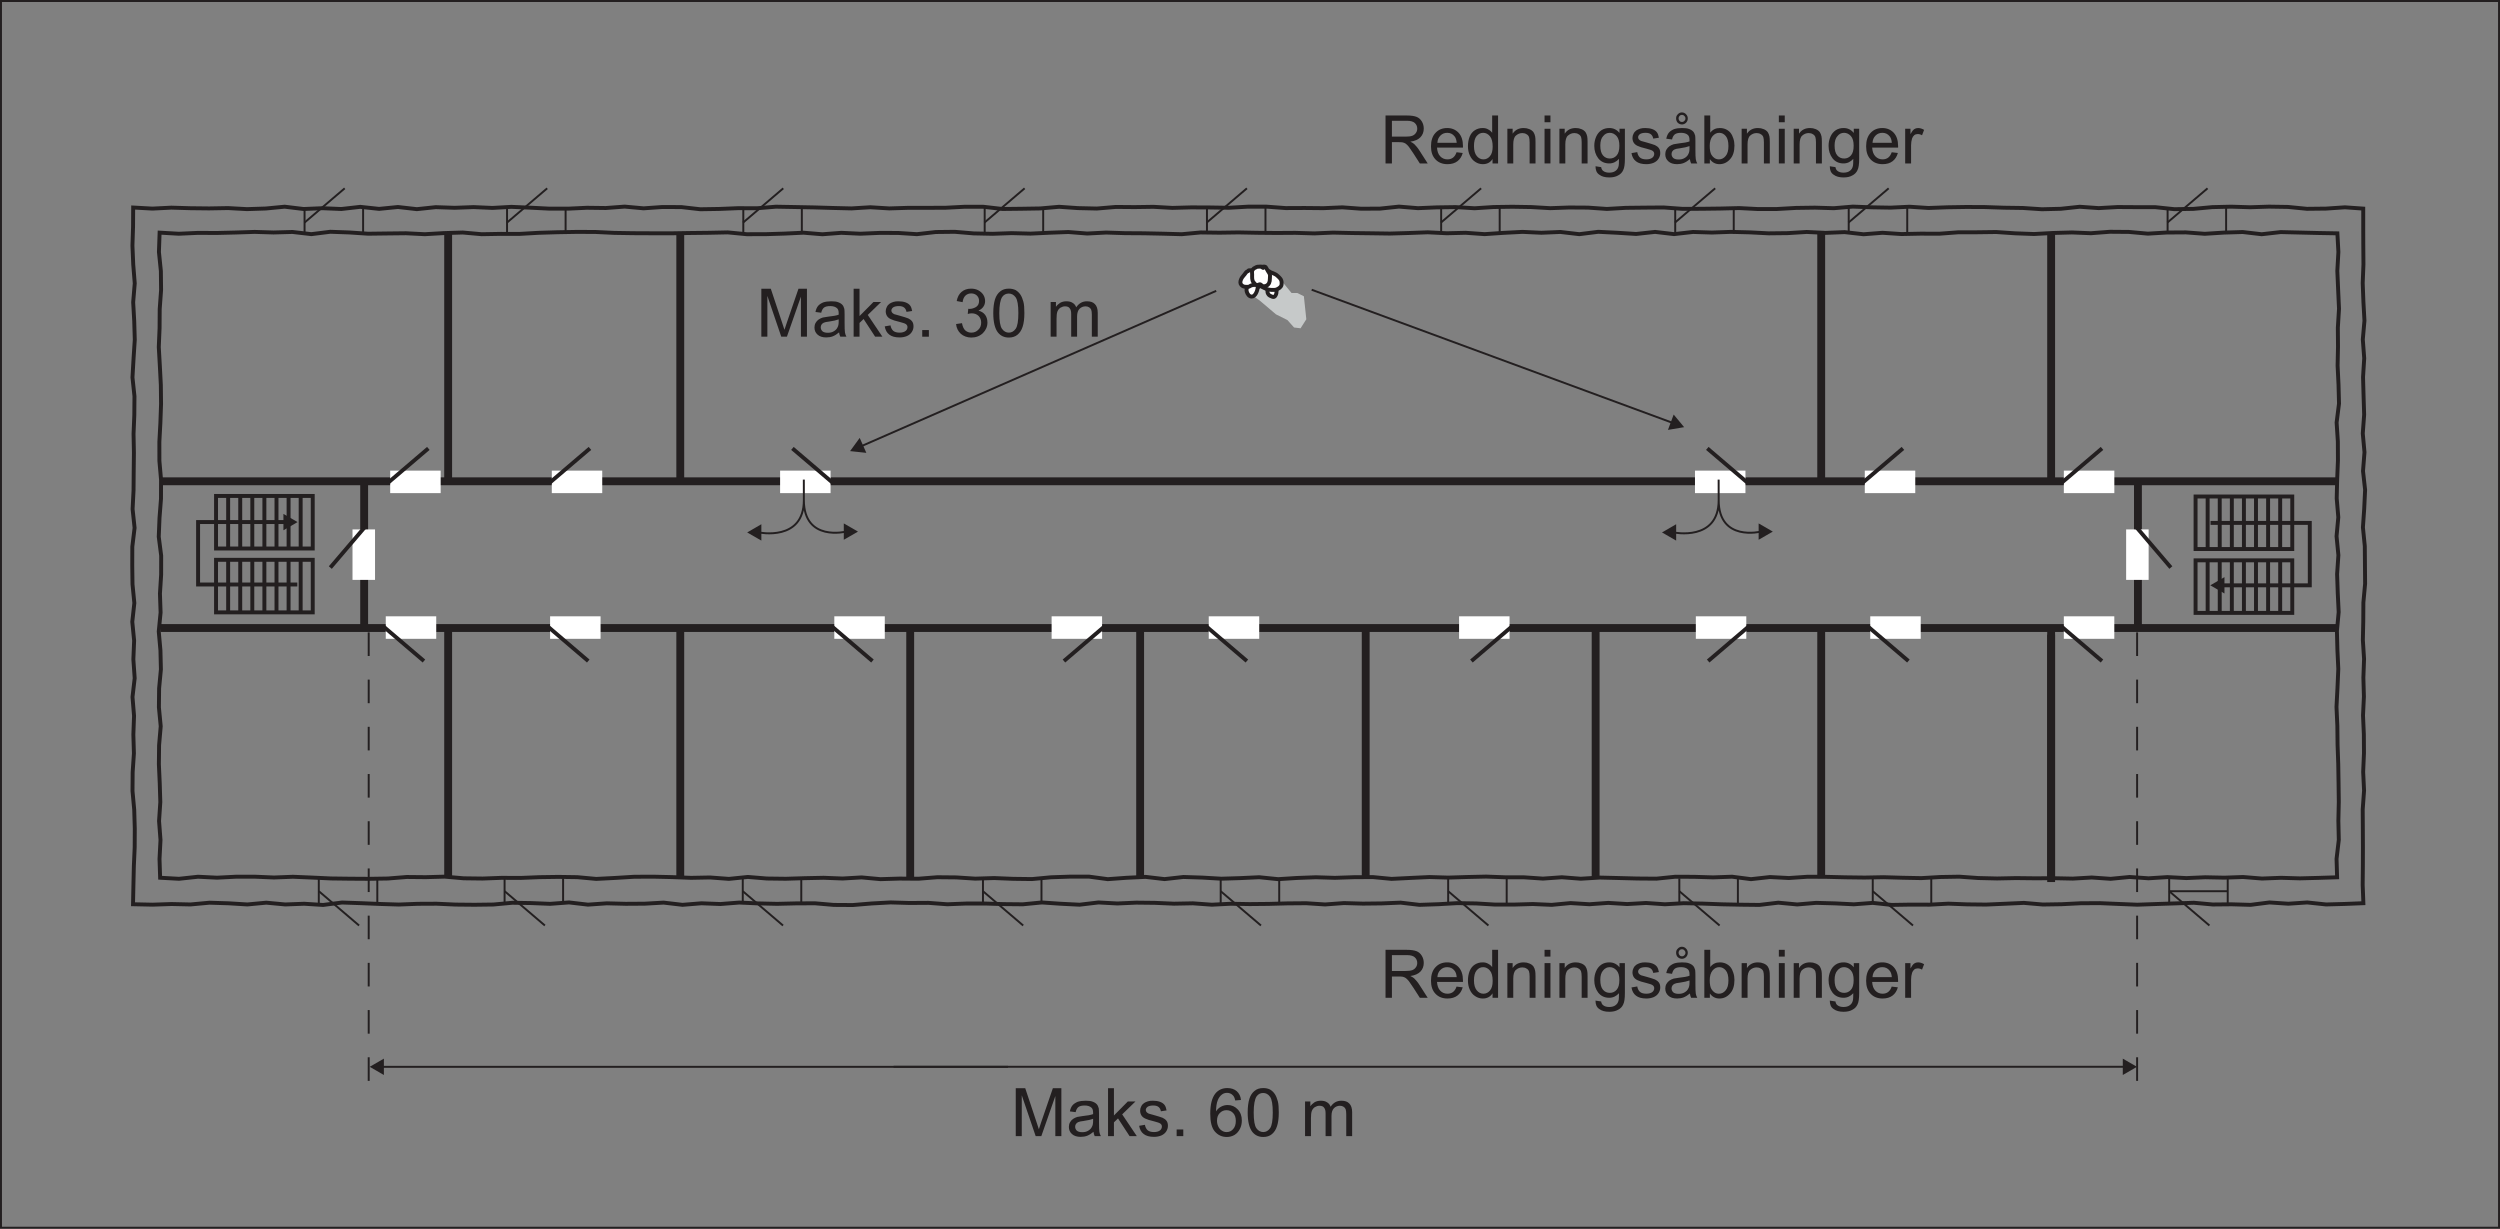 <?xml version="1.0" encoding="UTF-8"?>
<svg xmlns="http://www.w3.org/2000/svg" xmlns:xlink="http://www.w3.org/1999/xlink" width="317.73pt" height="156.16pt" viewBox="0 0 317.73 156.16" version="1.1">
<rect x="0" y="0" width="317.73" height="156.16" fill="#808080" stroke="none"/>
<defs>
<g>
<symbol overflow="visible" id="glyph0-0">
<path style="stroke:none;" d="M 5.312 0 L 5.312 -5.312 L 1.062 -5.312 L 1.062 0 Z M 1.203 -5.172 L 5.172 -5.172 L 5.172 -0.141 L 1.203 -0.141 Z M 1.203 -5.172 "/>
</symbol>
<symbol overflow="visible" id="glyph0-1">
<path style="stroke:none;" d="M 1.406 0 L 1.406 -5.188 L 3.172 0 L 3.891 0 L 5.672 -5.094 L 5.672 0 L 6.438 0 L 6.438 -6.094 L 5.359 -6.094 L 3.906 -1.859 C 3.75 -1.422 3.641 -1.094 3.578 -0.875 C 3.516 -1.078 3.422 -1.375 3.281 -1.781 L 1.844 -6.094 L 0.641 -6.094 L 0.641 0 Z M 1.406 0 "/>
</symbol>
<symbol overflow="visible" id="glyph0-2">
<path style="stroke:none;" d="M 3.594 0 L 4.375 0 C 4.281 -0.172 4.219 -0.344 4.188 -0.531 C 4.156 -0.719 4.141 -1.156 4.141 -1.844 L 4.141 -2.844 C 4.141 -3.172 4.125 -3.406 4.109 -3.531 C 4.047 -3.734 3.984 -3.906 3.875 -4.031 C 3.75 -4.172 3.594 -4.281 3.344 -4.375 C 3.109 -4.469 2.812 -4.5 2.438 -4.5 C 2.047 -4.5 1.719 -4.453 1.422 -4.359 C 1.141 -4.234 0.922 -4.094 0.766 -3.906 C 0.609 -3.719 0.5 -3.453 0.438 -3.141 L 1.172 -3.047 C 1.234 -3.359 1.375 -3.578 1.531 -3.703 C 1.703 -3.828 1.969 -3.891 2.328 -3.891 C 2.688 -3.891 2.984 -3.797 3.172 -3.625 C 3.312 -3.516 3.391 -3.297 3.391 -2.984 C 3.391 -2.969 3.391 -2.906 3.391 -2.797 C 3.094 -2.688 2.656 -2.609 2.047 -2.547 C 1.75 -2.5 1.531 -2.469 1.375 -2.438 C 1.188 -2.375 1 -2.297 0.844 -2.188 C 0.688 -2.078 0.547 -1.922 0.453 -1.75 C 0.359 -1.578 0.312 -1.375 0.312 -1.172 C 0.312 -0.797 0.438 -0.5 0.703 -0.266 C 0.953 -0.031 1.328 0.094 1.812 0.094 C 2.109 0.094 2.391 0.047 2.641 -0.047 C 2.906 -0.156 3.156 -0.312 3.438 -0.547 C 3.469 -0.344 3.516 -0.156 3.594 0 Z M 3.391 -1.938 C 3.391 -1.609 3.344 -1.359 3.25 -1.203 C 3.156 -0.984 2.984 -0.812 2.766 -0.688 C 2.547 -0.547 2.281 -0.5 2 -0.5 C 1.703 -0.5 1.484 -0.562 1.328 -0.688 C 1.188 -0.828 1.109 -0.984 1.109 -1.188 C 1.109 -1.312 1.141 -1.438 1.203 -1.531 C 1.281 -1.656 1.375 -1.719 1.5 -1.781 C 1.625 -1.844 1.859 -1.891 2.156 -1.922 C 2.703 -2 3.109 -2.094 3.391 -2.203 Z M 3.391 -1.938 "/>
</symbol>
<symbol overflow="visible" id="glyph0-3">
<path style="stroke:none;" d="M 1.312 0 L 1.312 -1.75 L 1.828 -2.25 L 3.297 0 L 4.219 0 L 2.359 -2.766 L 4.047 -4.406 L 3.078 -4.406 L 1.312 -2.625 L 1.312 -6.094 L 0.562 -6.094 L 0.562 0 Z M 1.312 0 "/>
</symbol>
<symbol overflow="visible" id="glyph0-4">
<path style="stroke:none;" d="M 0.844 -0.266 C 1.141 -0.031 1.578 0.094 2.156 0.094 C 2.5 0.094 2.812 0.031 3.078 -0.078 C 3.359 -0.203 3.562 -0.375 3.703 -0.594 C 3.844 -0.812 3.922 -1.047 3.922 -1.297 C 3.922 -1.562 3.875 -1.766 3.75 -1.938 C 3.625 -2.109 3.453 -2.234 3.25 -2.328 C 3.047 -2.406 2.672 -2.531 2.156 -2.672 C 1.781 -2.766 1.562 -2.844 1.484 -2.859 C 1.359 -2.922 1.266 -2.984 1.203 -3.062 C 1.141 -3.141 1.109 -3.234 1.109 -3.328 C 1.109 -3.469 1.188 -3.609 1.328 -3.719 C 1.484 -3.828 1.719 -3.891 2.062 -3.891 C 2.359 -3.891 2.578 -3.828 2.734 -3.703 C 2.906 -3.562 2.984 -3.391 3.031 -3.156 L 3.75 -3.266 C 3.703 -3.547 3.625 -3.781 3.5 -3.953 C 3.375 -4.125 3.172 -4.266 2.922 -4.359 C 2.656 -4.453 2.359 -4.5 2.016 -4.5 C 1.781 -4.5 1.562 -4.484 1.375 -4.422 C 1.172 -4.359 1.016 -4.281 0.891 -4.203 C 0.734 -4.094 0.609 -3.953 0.531 -3.781 C 0.438 -3.609 0.391 -3.438 0.391 -3.234 C 0.391 -3.031 0.438 -2.828 0.547 -2.641 C 0.656 -2.469 0.828 -2.328 1.031 -2.234 C 1.25 -2.125 1.625 -2 2.172 -1.875 C 2.578 -1.766 2.828 -1.688 2.938 -1.609 C 3.078 -1.516 3.156 -1.391 3.156 -1.219 C 3.156 -1.031 3.078 -0.859 2.922 -0.734 C 2.75 -0.594 2.484 -0.516 2.156 -0.516 C 1.797 -0.516 1.531 -0.594 1.344 -0.75 C 1.172 -0.906 1.047 -1.141 1 -1.438 L 0.266 -1.312 C 0.344 -0.844 0.531 -0.5 0.844 -0.266 Z M 0.844 -0.266 "/>
</symbol>
<symbol overflow="visible" id="glyph0-5">
<path style="stroke:none;" d="M 1.625 0 L 1.625 -0.844 L 0.781 -0.844 L 0.781 0 Z M 1.625 0 "/>
</symbol>
<symbol overflow="visible" id="glyph0-6">
<path style="stroke:none;" d=""/>
</symbol>
<symbol overflow="visible" id="glyph0-7">
<path style="stroke:none;" d="M 0.953 -0.375 C 1.312 -0.062 1.766 0.109 2.297 0.109 C 2.875 0.109 3.375 -0.078 3.766 -0.453 C 4.141 -0.828 4.344 -1.281 4.344 -1.797 C 4.344 -2.203 4.234 -2.531 4.047 -2.781 C 3.844 -3.047 3.562 -3.219 3.203 -3.312 C 3.484 -3.438 3.688 -3.609 3.828 -3.812 C 3.984 -4.031 4.047 -4.281 4.047 -4.531 C 4.047 -4.812 3.969 -5.078 3.828 -5.312 C 3.672 -5.562 3.453 -5.75 3.172 -5.906 C 2.906 -6.047 2.594 -6.109 2.266 -6.109 C 1.781 -6.109 1.375 -5.969 1.047 -5.688 C 0.734 -5.422 0.531 -5.031 0.438 -4.531 L 1.188 -4.391 C 1.234 -4.766 1.359 -5.047 1.562 -5.234 C 1.75 -5.406 1.984 -5.5 2.281 -5.5 C 2.578 -5.5 2.812 -5.406 3 -5.234 C 3.188 -5.047 3.281 -4.828 3.281 -4.547 C 3.281 -4.203 3.156 -3.953 2.906 -3.781 C 2.641 -3.625 2.359 -3.531 2.047 -3.531 C 2 -3.531 1.969 -3.531 1.906 -3.547 L 1.844 -2.891 C 2.047 -2.953 2.219 -2.969 2.359 -2.969 C 2.703 -2.969 2.984 -2.859 3.219 -2.641 C 3.438 -2.406 3.547 -2.141 3.547 -1.797 C 3.547 -1.422 3.438 -1.125 3.188 -0.891 C 2.953 -0.641 2.656 -0.516 2.297 -0.516 C 2 -0.516 1.75 -0.609 1.531 -0.797 C 1.328 -0.984 1.188 -1.297 1.109 -1.719 L 0.359 -1.609 C 0.406 -1.109 0.609 -0.703 0.953 -0.375 Z M 0.953 -0.375 "/>
</symbol>
<symbol overflow="visible" id="glyph0-8">
<path style="stroke:none;" d="M 0.953 -0.531 C 1.297 -0.109 1.75 0.109 2.344 0.109 C 2.781 0.109 3.156 -0.016 3.438 -0.25 C 3.734 -0.5 3.953 -0.828 4.094 -1.281 C 4.234 -1.703 4.312 -2.281 4.312 -3 C 4.312 -3.609 4.281 -4.094 4.188 -4.438 C 4.094 -4.797 3.969 -5.094 3.812 -5.344 C 3.641 -5.594 3.438 -5.781 3.203 -5.922 C 2.953 -6.047 2.656 -6.109 2.344 -6.109 C 1.891 -6.109 1.531 -6 1.234 -5.75 C 0.938 -5.516 0.719 -5.188 0.578 -4.75 C 0.438 -4.297 0.359 -3.719 0.359 -3 C 0.359 -1.859 0.562 -1.031 0.953 -0.531 Z M 1.5 -5.062 C 1.703 -5.344 1.984 -5.484 2.328 -5.484 C 2.672 -5.484 2.969 -5.328 3.203 -5 C 3.438 -4.672 3.547 -4 3.547 -3 C 3.547 -2 3.438 -1.328 3.203 -1 C 2.969 -0.672 2.672 -0.516 2.344 -0.516 C 2 -0.516 1.703 -0.672 1.469 -1 C 1.234 -1.328 1.125 -2 1.125 -3 C 1.125 -4 1.25 -4.688 1.5 -5.062 Z M 1.5 -5.062 "/>
</symbol>
<symbol overflow="visible" id="glyph0-9">
<path style="stroke:none;" d="M 1.312 0 L 1.312 -2.281 C 1.312 -2.688 1.344 -2.984 1.422 -3.203 C 1.516 -3.422 1.641 -3.578 1.812 -3.688 C 2 -3.797 2.188 -3.859 2.391 -3.859 C 2.672 -3.859 2.875 -3.781 2.984 -3.609 C 3.125 -3.438 3.172 -3.203 3.172 -2.859 L 3.172 0 L 3.922 0 L 3.922 -2.562 C 3.922 -3.016 4.031 -3.344 4.234 -3.547 C 4.438 -3.75 4.703 -3.859 5 -3.859 C 5.188 -3.859 5.328 -3.812 5.453 -3.734 C 5.578 -3.656 5.672 -3.547 5.719 -3.422 C 5.766 -3.297 5.797 -3.078 5.797 -2.781 L 5.797 0 L 6.547 0 L 6.547 -3.031 C 6.547 -3.531 6.422 -3.906 6.188 -4.141 C 5.953 -4.391 5.625 -4.5 5.172 -4.5 C 4.609 -4.5 4.156 -4.25 3.812 -3.734 C 3.719 -3.984 3.578 -4.172 3.359 -4.297 C 3.156 -4.438 2.891 -4.5 2.562 -4.5 C 2.266 -4.5 2.016 -4.438 1.781 -4.312 C 1.562 -4.172 1.375 -4 1.234 -3.797 L 1.234 -4.406 L 0.562 -4.406 L 0.562 0 Z M 1.312 0 "/>
</symbol>
<symbol overflow="visible" id="glyph0-10">
<path style="stroke:none;" d="M 3.688 -5.719 C 3.391 -5.969 2.984 -6.109 2.5 -6.109 C 1.875 -6.109 1.359 -5.875 0.984 -5.422 C 0.547 -4.875 0.328 -4.031 0.328 -2.844 C 0.328 -1.797 0.516 -1.047 0.906 -0.594 C 1.312 -0.125 1.812 0.109 2.438 0.109 C 2.812 0.109 3.125 0.016 3.422 -0.156 C 3.703 -0.328 3.938 -0.594 4.094 -0.906 C 4.266 -1.234 4.344 -1.594 4.344 -1.984 C 4.344 -2.562 4.172 -3.031 3.812 -3.406 C 3.469 -3.766 3.047 -3.953 2.547 -3.953 C 2.266 -3.953 1.984 -3.891 1.719 -3.75 C 1.469 -3.625 1.234 -3.422 1.062 -3.141 C 1.078 -3.75 1.141 -4.219 1.281 -4.547 C 1.406 -4.875 1.594 -5.125 1.828 -5.297 C 2.016 -5.438 2.234 -5.5 2.469 -5.5 C 2.766 -5.5 3.016 -5.391 3.219 -5.172 C 3.344 -5.047 3.438 -4.844 3.5 -4.531 L 4.234 -4.594 C 4.188 -5.078 4 -5.438 3.688 -5.719 Z M 1.531 -2.922 C 1.766 -3.172 2.062 -3.297 2.391 -3.297 C 2.734 -3.297 3.016 -3.172 3.25 -2.922 C 3.469 -2.688 3.578 -2.359 3.578 -1.922 C 3.578 -1.5 3.469 -1.141 3.234 -0.891 C 3.016 -0.641 2.75 -0.516 2.422 -0.516 C 2.203 -0.516 2 -0.562 1.797 -0.703 C 1.609 -0.812 1.453 -1 1.344 -1.234 C 1.234 -1.469 1.188 -1.719 1.188 -1.969 C 1.188 -2.359 1.297 -2.688 1.531 -2.922 Z M 1.531 -2.922 "/>
</symbol>
<symbol overflow="visible" id="glyph0-11">
<path style="stroke:none;" d="M 1.484 0 L 1.484 -2.703 L 2.406 -2.703 C 2.625 -2.703 2.766 -2.688 2.859 -2.672 C 2.984 -2.641 3.109 -2.594 3.234 -2.516 C 3.344 -2.438 3.484 -2.297 3.641 -2.109 C 3.781 -1.906 3.984 -1.625 4.219 -1.266 L 5.031 0 L 6.031 0 L 4.969 -1.656 C 4.766 -1.984 4.531 -2.25 4.312 -2.469 C 4.203 -2.562 4.031 -2.672 3.828 -2.766 C 4.406 -2.844 4.844 -3.047 5.109 -3.328 C 5.391 -3.625 5.531 -4 5.531 -4.422 C 5.531 -4.766 5.453 -5.062 5.281 -5.344 C 5.109 -5.625 4.891 -5.812 4.609 -5.922 C 4.328 -6.031 3.906 -6.094 3.359 -6.094 L 0.672 -6.094 L 0.672 0 Z M 1.484 -5.422 L 3.406 -5.422 C 3.844 -5.422 4.188 -5.328 4.391 -5.141 C 4.594 -4.953 4.703 -4.719 4.703 -4.422 C 4.703 -4.234 4.656 -4.047 4.531 -3.875 C 4.422 -3.719 4.281 -3.594 4.078 -3.516 C 3.859 -3.438 3.578 -3.406 3.203 -3.406 L 1.484 -3.406 Z M 1.484 -5.422 "/>
</symbol>
<symbol overflow="visible" id="glyph0-12">
<path style="stroke:none;" d="M 3.109 -0.734 C 2.922 -0.594 2.688 -0.516 2.406 -0.516 C 2.047 -0.516 1.734 -0.641 1.484 -0.906 C 1.234 -1.172 1.109 -1.531 1.078 -2.016 L 4.375 -2.016 C 4.375 -2.094 4.375 -2.172 4.375 -2.203 C 4.375 -2.938 4.188 -3.5 3.812 -3.906 C 3.438 -4.297 2.953 -4.5 2.375 -4.5 C 1.766 -4.5 1.266 -4.297 0.891 -3.891 C 0.5 -3.484 0.312 -2.906 0.312 -2.172 C 0.312 -1.453 0.5 -0.906 0.891 -0.5 C 1.266 -0.109 1.766 0.094 2.406 0.094 C 2.922 0.094 3.344 -0.031 3.672 -0.281 C 4 -0.531 4.219 -0.875 4.344 -1.328 L 3.562 -1.422 C 3.453 -1.109 3.312 -0.891 3.109 -0.734 Z M 1.516 -3.547 C 1.75 -3.781 2.031 -3.891 2.375 -3.891 C 2.75 -3.891 3.062 -3.75 3.297 -3.453 C 3.453 -3.266 3.547 -3 3.578 -2.625 L 1.125 -2.625 C 1.141 -3.016 1.281 -3.312 1.516 -3.547 Z M 1.516 -3.547 "/>
</symbol>
<symbol overflow="visible" id="glyph0-13">
<path style="stroke:none;" d="M 4.109 0 L 4.109 -6.094 L 3.359 -6.094 L 3.359 -3.891 C 3.234 -4.078 3.062 -4.219 2.844 -4.328 C 2.641 -4.453 2.406 -4.5 2.141 -4.5 C 1.781 -4.5 1.453 -4.406 1.156 -4.219 C 0.859 -4.031 0.641 -3.75 0.5 -3.406 C 0.359 -3.047 0.281 -2.641 0.281 -2.203 C 0.281 -1.75 0.359 -1.344 0.531 -1 C 0.688 -0.656 0.906 -0.391 1.203 -0.203 C 1.5 0 1.828 0.094 2.172 0.094 C 2.719 0.094 3.125 -0.125 3.406 -0.562 L 3.406 0 Z M 1.375 -3.469 C 1.609 -3.75 1.875 -3.891 2.219 -3.891 C 2.562 -3.891 2.844 -3.734 3.078 -3.453 C 3.312 -3.172 3.422 -2.734 3.422 -2.141 C 3.422 -1.594 3.312 -1.188 3.078 -0.922 C 2.859 -0.656 2.578 -0.516 2.25 -0.516 C 1.922 -0.516 1.641 -0.656 1.406 -0.938 C 1.172 -1.219 1.047 -1.641 1.047 -2.203 C 1.047 -2.781 1.156 -3.203 1.375 -3.469 Z M 1.375 -3.469 "/>
</symbol>
<symbol overflow="visible" id="glyph0-14">
<path style="stroke:none;" d="M 1.312 0 L 1.312 -2.406 C 1.312 -2.969 1.422 -3.359 1.656 -3.547 C 1.891 -3.75 2.156 -3.859 2.469 -3.859 C 2.672 -3.859 2.844 -3.812 2.984 -3.719 C 3.141 -3.641 3.25 -3.516 3.312 -3.359 C 3.359 -3.219 3.391 -2.984 3.391 -2.672 L 3.391 0 L 4.141 0 L 4.141 -2.719 C 4.141 -3.047 4.125 -3.297 4.094 -3.438 C 4.047 -3.641 3.984 -3.828 3.875 -3.984 C 3.75 -4.141 3.594 -4.266 3.359 -4.359 C 3.141 -4.453 2.906 -4.5 2.641 -4.5 C 2.016 -4.5 1.562 -4.266 1.234 -3.781 L 1.234 -4.406 L 0.562 -4.406 L 0.562 0 Z M 1.312 0 "/>
</symbol>
<symbol overflow="visible" id="glyph0-15">
<path style="stroke:none;" d="M 1.312 -5.234 L 1.312 -6.094 L 0.562 -6.094 L 0.562 -5.234 Z M 1.312 0 L 1.312 -4.406 L 0.562 -4.406 L 0.562 0 Z M 1.312 0 "/>
</symbol>
<symbol overflow="visible" id="glyph0-16">
<path style="stroke:none;" d="M 0.891 1.422 C 1.219 1.672 1.641 1.781 2.172 1.781 C 2.609 1.781 2.984 1.703 3.281 1.531 C 3.594 1.375 3.812 1.141 3.938 0.859 C 4.094 0.562 4.156 0.078 4.156 -0.609 L 4.156 -4.406 L 3.469 -4.406 L 3.469 -3.875 C 3.125 -4.297 2.703 -4.5 2.172 -4.5 C 1.797 -4.5 1.453 -4.406 1.172 -4.219 C 0.875 -4.016 0.656 -3.75 0.5 -3.391 C 0.344 -3.031 0.266 -2.656 0.266 -2.234 C 0.266 -1.609 0.438 -1.094 0.766 -0.656 C 1.109 -0.219 1.578 0 2.172 0 C 2.656 0 3.062 -0.203 3.406 -0.578 C 3.406 -0.094 3.391 0.234 3.344 0.375 C 3.281 0.625 3.156 0.812 2.953 0.953 C 2.766 1.094 2.5 1.172 2.156 1.172 C 1.844 1.172 1.578 1.094 1.406 0.953 C 1.266 0.859 1.172 0.688 1.141 0.469 L 0.422 0.359 C 0.422 0.844 0.562 1.203 0.891 1.422 Z M 1.391 -3.469 C 1.609 -3.75 1.891 -3.891 2.234 -3.891 C 2.562 -3.891 2.859 -3.75 3.109 -3.469 C 3.344 -3.203 3.453 -2.797 3.453 -2.25 C 3.453 -1.688 3.344 -1.281 3.109 -1.016 C 2.875 -0.75 2.578 -0.625 2.25 -0.625 C 1.891 -0.625 1.609 -0.75 1.375 -1.016 C 1.141 -1.281 1.031 -1.703 1.031 -2.281 C 1.031 -2.812 1.156 -3.219 1.391 -3.469 Z M 1.391 -3.469 "/>
</symbol>
<symbol overflow="visible" id="glyph0-17">
<path style="stroke:none;" d="M 3.594 0 L 4.375 0 C 4.281 -0.172 4.219 -0.344 4.188 -0.531 C 4.156 -0.719 4.141 -1.156 4.141 -1.844 L 4.141 -2.844 C 4.141 -3.172 4.125 -3.406 4.109 -3.531 C 4.047 -3.734 3.984 -3.906 3.875 -4.031 C 3.75 -4.172 3.594 -4.281 3.344 -4.375 C 3.109 -4.469 2.812 -4.5 2.438 -4.5 C 2.047 -4.5 1.719 -4.453 1.422 -4.359 C 1.141 -4.234 0.922 -4.094 0.766 -3.906 C 0.609 -3.719 0.5 -3.453 0.438 -3.141 L 1.172 -3.047 C 1.234 -3.359 1.375 -3.578 1.531 -3.703 C 1.703 -3.828 1.969 -3.891 2.328 -3.891 C 2.688 -3.891 2.984 -3.797 3.172 -3.625 C 3.312 -3.516 3.391 -3.297 3.391 -2.984 C 3.391 -2.969 3.391 -2.906 3.391 -2.797 C 3.094 -2.688 2.656 -2.609 2.047 -2.547 C 1.75 -2.5 1.531 -2.469 1.375 -2.438 C 1.188 -2.375 1 -2.297 0.844 -2.188 C 0.688 -2.078 0.547 -1.922 0.453 -1.75 C 0.359 -1.578 0.312 -1.375 0.312 -1.172 C 0.312 -0.797 0.438 -0.5 0.703 -0.266 C 0.953 -0.031 1.328 0.094 1.812 0.094 C 2.109 0.094 2.391 0.047 2.641 -0.047 C 2.906 -0.156 3.156 -0.312 3.438 -0.547 C 3.469 -0.344 3.516 -0.156 3.594 0 Z M 3.391 -1.938 C 3.391 -1.609 3.344 -1.359 3.25 -1.203 C 3.156 -0.984 2.984 -0.812 2.766 -0.688 C 2.547 -0.547 2.281 -0.5 2 -0.5 C 1.703 -0.5 1.484 -0.562 1.328 -0.688 C 1.188 -0.828 1.109 -0.984 1.109 -1.188 C 1.109 -1.312 1.141 -1.438 1.203 -1.531 C 1.281 -1.656 1.375 -1.719 1.5 -1.781 C 1.625 -1.844 1.859 -1.891 2.156 -1.922 C 2.703 -2 3.109 -2.094 3.391 -2.203 Z M 1.891 -5.172 C 2.047 -5.031 2.219 -4.953 2.438 -4.953 C 2.625 -4.953 2.812 -5.031 2.953 -5.172 C 3.094 -5.328 3.172 -5.5 3.172 -5.719 C 3.172 -5.922 3.094 -6.109 2.953 -6.25 C 2.812 -6.406 2.625 -6.484 2.422 -6.484 C 2.219 -6.484 2.047 -6.406 1.906 -6.25 C 1.75 -6.109 1.688 -5.938 1.688 -5.734 C 1.688 -5.516 1.75 -5.328 1.891 -5.172 Z M 2.125 -6.047 C 2.203 -6.125 2.312 -6.172 2.438 -6.172 C 2.547 -6.172 2.656 -6.125 2.734 -6.031 C 2.828 -5.953 2.875 -5.844 2.875 -5.719 C 2.875 -5.594 2.828 -5.484 2.734 -5.406 C 2.656 -5.312 2.547 -5.266 2.438 -5.266 C 2.312 -5.266 2.203 -5.312 2.125 -5.406 C 2.047 -5.484 2 -5.609 2 -5.734 C 2 -5.844 2.047 -5.953 2.125 -6.047 Z M 2.125 -6.047 "/>
</symbol>
<symbol overflow="visible" id="glyph0-18">
<path style="stroke:none;" d="M 1.25 -0.547 C 1.547 -0.125 1.953 0.094 2.469 0.094 C 2.984 0.094 3.438 -0.109 3.812 -0.531 C 4.188 -0.938 4.375 -1.516 4.375 -2.266 C 4.375 -2.594 4.328 -2.891 4.234 -3.172 C 4.156 -3.438 4.031 -3.688 3.875 -3.891 C 3.719 -4.078 3.516 -4.234 3.281 -4.344 C 3.031 -4.453 2.781 -4.5 2.5 -4.5 C 2.016 -4.5 1.609 -4.312 1.297 -3.906 L 1.297 -6.094 L 0.547 -6.094 L 0.547 0 L 1.25 0 Z M 1.594 -3.469 C 1.844 -3.75 2.109 -3.891 2.438 -3.891 C 2.766 -3.891 3.047 -3.75 3.266 -3.484 C 3.5 -3.219 3.609 -2.781 3.609 -2.203 C 3.609 -1.656 3.5 -1.219 3.25 -0.938 C 3.016 -0.656 2.734 -0.516 2.406 -0.516 C 2 -0.516 1.688 -0.719 1.453 -1.094 C 1.312 -1.328 1.234 -1.703 1.234 -2.234 C 1.234 -2.766 1.359 -3.188 1.594 -3.469 Z M 1.594 -3.469 "/>
</symbol>
<symbol overflow="visible" id="glyph0-19">
<path style="stroke:none;" d="M 1.297 0 L 1.297 -2.297 C 1.297 -2.625 1.344 -2.906 1.422 -3.172 C 1.484 -3.344 1.578 -3.484 1.703 -3.594 C 1.828 -3.688 1.984 -3.734 2.141 -3.734 C 2.328 -3.734 2.5 -3.688 2.688 -3.578 L 2.953 -4.266 C 2.688 -4.422 2.438 -4.5 2.188 -4.5 C 2 -4.5 1.844 -4.453 1.703 -4.359 C 1.562 -4.266 1.391 -4.047 1.219 -3.734 L 1.219 -4.406 L 0.547 -4.406 L 0.547 0 Z M 1.297 0 "/>
</symbol>
</g>
</defs>
<g id="surface1">
<path style="fill:none;stroke-width:5;stroke-linecap:butt;stroke-linejoin:miter;stroke:rgb(13.73%,12.16%,12.549%);stroke-opacity:1;stroke-miterlimit:4;" d="M 3003.672 413.709 L 2980.352 412.772 L 2956.328 412.108 L 2932.305 414.647 L 2908.32 413.045 L 2884.297 414.647 L 2860.273 411.6 L 2836.289 412.303 L 2812.266 412.069 L 2788.281 414.256 L 2764.297 413.436 L 2740.273 412.655 L 2716.289 411.795 L 2692.266 412.772 L 2668.281 413.788 L 2644.258 413.631 L 2620.273 412.42 L 2596.25 412.03 L 2572.227 414.1 L 2548.203 413.006 L 2524.18 411.952 L 2500.195 412.225 L 2476.172 413.123 L 2452.188 411.834 L 2428.164 411.913 L 2404.18 411.522 L 2380.156 414.1 L 2356.133 412.303 L 2332.148 413.475 L 2308.125 414.139 L 2284.102 412.108 L 2260.078 414.373 L 2236.055 411.522 L 2212.031 411.795 L 2188.047 412.303 L 2164.023 413.202 L 2140.039 413.709 L 2116.016 412.342 L 2091.992 413.983 L 2067.969 412.616 L 2043.945 414.1 L 2020 412.381 L 1996.016 413.866 L 1972.07 411.6 L 1948.086 412.655 L 1924.102 411.952 L 1900.117 411.952 L 1876.094 413.397 L 1852.07 413.788 L 1828.047 412.42 L 1804.023 411.6 L 1780.039 414.413 L 1756.055 413.436 L 1732.07 413.163 L 1708.086 413.866 L 1684.102 412.108 L 1660.117 413.67 L 1636.172 413.475 L 1612.148 412.811 L 1588.164 412.577 L 1564.141 413.006 L 1540.117 411.795 L 1516.094 413.553 L 1492.07 413.084 L 1468.047 414.139 L 1444.062 414.413 L 1420.078 413.358 L 1396.055 414.647 L 1372.07 411.795 L 1348.047 413.006 L 1324.023 414.647 L 1299.961 412.303 L 1275.938 412.538 L 1251.914 413.28 L 1227.891 413.28 L 1203.906 412.342 L 1179.883 414.139 L 1155.859 413.983 L 1131.836 414.686 L 1107.773 413.358 L 1083.75 411.366 L 1059.727 411.522 L 1035.703 413.592 L 1011.68 413.475 L 987.617 412.889 L 963.594 413.436 L 939.57 414.53 L 915.508 412.655 L 891.484 413.592 L 867.422 411.639 L 843.398 414.452 L 819.336 413.084 L 795.312 412.928 L 771.25 413.553 L 747.227 411.873 L 723.164 414.686 L 699.102 412.889 L 675.117 413.866 L 651.094 414.256 L 627.109 412.03 L 603.047 411.717 L 578.984 411.952 L 554.961 413.045 L 530.938 412.928 L 506.875 411.991 L 482.812 412.733 L 458.75 413.748 L 434.688 414.569 L 410.625 411.483 L 386.562 413.006 L 362.461 412.108 L 338.398 414.373 L 314.375 412.108 L 290.312 413.592 L 266.211 414.334 L 242.109 412.108 L 218.008 412.655 L 193.867 411.834 L 169.062 412.381 L 169.57 436.873 L 170.117 460.78 L 171.172 484.647 L 171.289 508.553 L 170.586 532.42 L 168.398 556.327 L 168.594 580.194 L 170.195 604.1 L 169.492 627.967 L 170.352 651.873 L 168.398 675.78 L 171.172 699.647 L 169.492 723.553 L 170.469 747.42 L 168.125 771.327 L 170.742 795.194 L 168.398 819.061 L 168.086 842.889 L 168.164 866.795 L 171.055 890.702 L 168.516 914.569 L 169.727 938.436 L 169.922 962.342 L 170.195 986.248 L 169.727 1010.155 L 170.703 1034.061 L 170.898 1058.006 L 168.359 1081.912 L 169.727 1105.819 L 171.289 1129.764 L 170.586 1153.631 L 169.258 1177.537 L 171.25 1201.483 L 169.336 1225.428 L 168.32 1249.373 L 169.102 1273.358 L 169.258 1297.85 L 193.711 1296.483 L 217.734 1297.694 L 241.758 1296.991 L 265.781 1296.717 L 289.805 1297.147 L 313.789 1295.819 L 337.812 1296.6 L 361.797 1298.905 L 385.82 1295.975 L 409.805 1296.991 L 433.789 1295.975 L 457.812 1298.709 L 481.797 1296.131 L 505.781 1298.514 L 529.805 1295.78 L 553.828 1298.319 L 577.852 1297.498 L 601.875 1298.397 L 625.859 1297.342 L 649.883 1298.709 L 673.906 1297.655 L 697.891 1296.444 L 721.914 1296.405 L 745.898 1297.537 L 769.922 1297.225 L 793.906 1299.022 L 817.93 1296.834 L 841.953 1298.514 L 865.977 1298.397 L 890 1295.662 L 914.023 1296.053 L 938.008 1297.03 L 962.031 1296.912 L 986.055 1298.905 L 1010.039 1298.475 L 1034.062 1298.006 L 1058.086 1297.303 L 1082.109 1296.717 L 1106.094 1298.202 L 1130.117 1296.717 L 1154.102 1297.459 L 1178.047 1297.459 L 1201.992 1297.577 L 1225.977 1298.827 L 1249.961 1298.787 L 1273.984 1296.014 L 1297.969 1296.287 L 1321.992 1296.678 L 1346.016 1298.787 L 1370.039 1297.108 L 1394.023 1296.561 L 1418.047 1298.592 L 1441.992 1298.397 L 1465.977 1298.748 L 1489.961 1297.381 L 1513.945 1298.045 L 1537.93 1297.928 L 1561.914 1297.537 L 1585.938 1298.944 L 1609.922 1298.944 L 1633.984 1297.147 L 1658.008 1297.264 L 1682.031 1297.03 L 1706.016 1298.084 L 1730.039 1296.327 L 1754.023 1296.483 L 1778.008 1299.022 L 1802.031 1297.03 L 1826.055 1298.045 L 1850.078 1298.397 L 1874.102 1296.912 L 1898.125 1298.475 L 1922.148 1298.827 L 1946.172 1298.436 L 1970.195 1297.03 L 1994.219 1297.889 L 2018.203 1297.733 L 2042.266 1296.053 L 2066.328 1297.459 L 2090.352 1297.733 L 2114.336 1297.928 L 2138.398 1296.17 L 2162.422 1296.248 L 2186.445 1296.561 L 2210.508 1297.147 L 2234.531 1295.897 L 2258.555 1295.975 L 2282.578 1297.342 L 2306.641 1297.694 L 2330.703 1296.991 L 2354.727 1299.022 L 2378.789 1298.123 L 2402.812 1297.694 L 2426.875 1298.866 L 2450.898 1297.264 L 2474.961 1298.162 L 2498.984 1298.553 L 2522.969 1298.436 L 2546.992 1297.616 L 2571.055 1297.264 L 2595.078 1295.662 L 2619.102 1296.248 L 2643.164 1298.827 L 2667.227 1297.108 L 2691.25 1298.475 L 2715.312 1298.319 L 2739.375 1298.28 L 2763.477 1295.741 L 2787.539 1296.131 L 2811.602 1298.358 L 2835.664 1298.944 L 2859.727 1298.202 L 2883.789 1298.983 L 2907.891 1298.592 L 2931.992 1296.209 L 2956.094 1296.483 L 2980.234 1298.123 L 3003.477 1296.483 L 3003.477 1273.475 L 3003.555 1249.608 L 3003.75 1225.702 L 3002.812 1201.834 L 3003.711 1177.967 L 3005.039 1154.061 L 3002.93 1130.194 L 3004.727 1106.287 L 3003.242 1082.381 L 3003.906 1058.514 L 3004.648 1034.608 L 3002.891 1010.702 L 3005.078 986.834 L 3003.203 962.928 L 3005.859 939.061 L 3004.727 915.194 L 3003.086 891.327 L 3005.469 867.459 L 3005.664 843.592 L 3005.859 819.686 L 3003.672 795.819 L 3003.516 771.913 L 3003.008 748.006 L 3004.531 724.139 L 3003.672 700.233 L 3004.336 676.288 L 3003.203 652.381 L 3004.258 628.475 L 3004.414 604.569 L 3003.398 580.623 L 3004.531 556.756 L 3002.812 532.85 L 3002.969 508.866 L 3003.086 484.959 L 3003.008 460.975 L 3002.773 437.03 Z M 3003.672 413.709 " transform="matrix(0.1,0,0,-0.1,0,156.16)"/>
<path style="fill:none;stroke-width:5;stroke-linecap:butt;stroke-linejoin:miter;stroke:rgb(13.73%,12.16%,12.549%);stroke-opacity:1;stroke-miterlimit:4;" d="M 2970.273 446.639 L 2946.992 445.897 L 2922.969 445.272 L 2898.906 445.975 L 2874.844 445.038 L 2850.781 446.991 L 2826.758 446.17 L 2802.695 446.678 L 2778.672 445.623 L 2754.648 446.873 L 2730.586 445.35 L 2706.523 447.03 L 2682.461 444.686 L 2658.438 446.366 L 2634.375 444.959 L 2610.273 445.467 L 2586.211 445.35 L 2562.188 445.623 L 2538.125 445.116 L 2514.062 445.702 L 2490.039 447.42 L 2465.977 446.991 L 2441.914 445.584 L 2417.852 446.053 L 2393.828 446.756 L 2369.766 446.288 L 2345.703 446.6 L 2321.641 447.186 L 2297.578 447.342 L 2273.516 445.702 L 2249.453 446.952 L 2225.391 444.256 L 2201.328 447.381 L 2177.266 446.522 L 2153.242 447.225 L 2129.18 447.342 L 2105.117 444.881 L 2081.016 445.077 L 2057.031 445.702 L 2033.008 446.288 L 2009.023 444.803 L 1985 446.678 L 1960.977 444.959 L 1936.914 446.6 L 1912.852 446.639 L 1888.789 447.538 L 1864.727 446.991 L 1840.664 446.248 L 1816.641 446.952 L 1792.617 445.819 L 1768.555 444.608 L 1744.531 446.913 L 1720.547 446.756 L 1696.484 445.936 L 1672.461 446.678 L 1648.438 445.78 L 1624.375 444.256 L 1600.312 446.717 L 1576.25 445.584 L 1552.188 444.842 L 1528.125 446.248 L 1504.062 447.03 L 1480.039 444.334 L 1455.977 447.147 L 1431.953 446.014 L 1407.891 444.256 L 1383.828 447.498 L 1359.766 447.459 L 1335.664 446.639 L 1311.602 444.373 L 1287.539 444.686 L 1263.477 445.663 L 1239.414 444.92 L 1215.352 446.483 L 1191.289 446.717 L 1167.188 444.803 L 1143.125 444.998 L 1119.023 444.256 L 1094.961 446.483 L 1070.898 445.077 L 1046.836 446.014 L 1022.734 445.506 L 998.633 444.764 L 974.57 445.077 L 950.508 447.069 L 926.406 444.608 L 902.305 446.405 L 878.242 445.936 L 854.141 446.873 L 830.039 447.42 L 805.977 447.303 L 781.875 445.819 L 757.773 444.569 L 733.672 446.795 L 709.609 447.147 L 685.586 446.795 L 661.523 445.819 L 637.422 445.936 L 613.359 445.038 L 589.258 445.35 L 565.195 447.459 L 541.055 446.795 L 516.992 447.03 L 492.891 445.077 L 468.789 444.686 L 444.648 444.842 L 420.547 445.155 L 396.445 446.288 L 372.305 447.303 L 348.203 446.366 L 324.102 447.381 L 299.961 447.381 L 275.82 446.131 L 251.68 447.342 L 227.5 444.725 L 203.516 446.053 L 202.734 469.959 L 203.984 494.022 L 202.148 518.123 L 203.75 542.186 L 203.008 566.327 L 201.914 590.389 L 202.188 614.491 L 204.258 638.592 L 201.953 662.694 L 202.227 686.795 L 204.492 710.897 L 203.906 734.998 L 201.758 759.061 L 204.102 783.084 L 203.281 807.147 L 204.805 831.248 L 204.844 855.35 L 201.758 879.413 L 202.734 903.514 L 204.609 927.655 L 204.688 951.717 L 202.578 975.858 L 202.539 999.959 L 203.828 1024.061 L 204.688 1048.202 L 204.414 1072.303 L 203.164 1096.444 L 201.797 1120.545 L 202.812 1144.647 L 202.969 1168.787 L 204.727 1192.967 L 204.453 1217.108 L 201.992 1241.287 L 202.852 1265.936 L 227.344 1264.53 L 251.406 1265.623 L 275.469 1265.506 L 299.531 1266.092 L 323.555 1266.873 L 347.617 1266.131 L 371.641 1266.795 L 395.703 1264.022 L 419.727 1267.03 L 443.789 1266.17 L 467.852 1264.569 L 491.875 1264.881 L 515.938 1265.155 L 540 1263.944 L 564.062 1265.35 L 588.125 1266.092 L 612.188 1263.944 L 636.25 1264.373 L 660.312 1264.334 L 684.336 1265.702 L 708.398 1266.444 L 732.422 1266.873 L 756.484 1266.795 L 780.547 1265.623 L 804.609 1265.233 L 828.672 1265.116 L 852.734 1265.077 L 876.797 1265.467 L 900.859 1265.741 L 924.922 1266.248 L 948.984 1263.944 L 973.008 1263.983 L 997.07 1264.725 L 1021.133 1265.858 L 1045.195 1263.866 L 1069.258 1265.702 L 1093.359 1264.569 L 1117.344 1265.584 L 1141.328 1265.545 L 1165.352 1263.983 L 1189.375 1266.717 L 1213.398 1266.991 L 1237.422 1264.959 L 1261.484 1264.452 L 1285.586 1265.311 L 1309.648 1264.686 L 1333.672 1265.819 L 1357.734 1266.717 L 1381.758 1264.803 L 1405.781 1266.053 L 1429.805 1265.272 L 1453.828 1265.116 L 1477.852 1264.608 L 1501.875 1263.944 L 1525.938 1266.17 L 1549.961 1265.858 L 1574.023 1266.209 L 1598.125 1265.741 L 1622.188 1265.506 L 1646.25 1265.662 L 1670.312 1264.959 L 1694.336 1265.975 L 1718.398 1265.428 L 1742.422 1265.116 L 1766.484 1264.764 L 1790.547 1265.467 L 1814.609 1266.366 L 1838.711 1265.155 L 1862.773 1265.741 L 1886.836 1264.022 L 1910.898 1265.662 L 1934.961 1266.912 L 1959.023 1265.78 L 1983.086 1266.795 L 2007.148 1263.983 L 2031.25 1266.991 L 2055.312 1265.78 L 2079.375 1264.256 L 2103.477 1266.873 L 2127.539 1264.061 L 2151.641 1266.795 L 2175.703 1266.053 L 2199.805 1266.912 L 2223.867 1266.287 L 2247.969 1265.037 L 2272.07 1265.311 L 2296.133 1266.795 L 2320.234 1265.623 L 2344.297 1266.6 L 2368.398 1263.866 L 2392.5 1265.741 L 2416.602 1264.139 L 2440.703 1264.647 L 2464.727 1264.569 L 2488.789 1266.366 L 2512.852 1266.405 L 2536.953 1266.717 L 2561.016 1265.077 L 2585.078 1264.178 L 2609.18 1265.506 L 2633.281 1266.17 L 2657.383 1265.194 L 2681.484 1267.03 L 2705.586 1266.834 L 2729.727 1264.647 L 2753.828 1266.092 L 2777.93 1266.248 L 2802.07 1264.452 L 2826.133 1265.975 L 2850.273 1266.717 L 2874.414 1263.905 L 2898.555 1266.639 L 2922.695 1266.053 L 2946.875 1265.467 L 2970.625 1265.037 L 2971.914 1241.405 L 2970.547 1217.303 L 2971.602 1193.241 L 2972.695 1169.139 L 2971.211 1145.037 L 2971.406 1120.936 L 2970.898 1096.873 L 2972.07 1072.772 L 2972.695 1048.67 L 2969.648 1024.569 L 2971.211 1000.467 L 2971.328 976.366 L 2970.352 952.303 L 2969.766 928.241 L 2971.797 904.178 L 2969.57 880.077 L 2971.914 855.975 L 2970.273 831.913 L 2971.094 807.85 L 2972.266 783.709 L 2970.039 759.608 L 2970.664 735.506 L 2971.797 711.405 L 2970.742 687.264 L 2969.492 663.163 L 2970.586 639.022 L 2970.859 614.881 L 2971.719 590.819 L 2972.109 566.678 L 2972.422 542.538 L 2971.875 518.397 L 2972.422 494.256 L 2969.57 470.077 Z M 2970.273 446.639 " transform="matrix(0.1,0,0,-0.1,0,156.16)"/>
<path style="fill:none;stroke-width:10;stroke-linecap:butt;stroke-linejoin:miter;stroke:rgb(13.73%,12.16%,12.549%);stroke-opacity:1;stroke-miterlimit:4;" d="M 2970.43 949.92 L 203.984 949.92 " transform="matrix(0.1,0,0,-0.1,0,156.16)"/>
<path style="fill:none;stroke-width:10;stroke-linecap:butt;stroke-linejoin:miter;stroke:rgb(13.73%,12.16%,12.549%);stroke-opacity:1;stroke-miterlimit:4;" d="M 2970.43 763.436 L 203.984 763.436 " transform="matrix(0.1,0,0,-0.1,0,156.16)"/>
<path style="fill:none;stroke-width:10;stroke-linecap:butt;stroke-linejoin:miter;stroke:rgb(13.73%,12.16%,12.549%);stroke-opacity:1;stroke-miterlimit:4;" d="M 569.57 1264.803 L 569.57 952.694 " transform="matrix(0.1,0,0,-0.1,0,156.16)"/>
<path style="fill:none;stroke-width:10;stroke-linecap:butt;stroke-linejoin:miter;stroke:rgb(13.73%,12.16%,12.549%);stroke-opacity:1;stroke-miterlimit:4;" d="M 864.57 1264.803 L 864.57 952.694 " transform="matrix(0.1,0,0,-0.1,0,156.16)"/>
<path style="fill:none;stroke-width:10;stroke-linecap:butt;stroke-linejoin:miter;stroke:rgb(13.73%,12.16%,12.549%);stroke-opacity:1;stroke-miterlimit:4;" d="M 2314.609 1264.803 L 2314.609 952.694 " transform="matrix(0.1,0,0,-0.1,0,156.16)"/>
<path style="fill:none;stroke-width:10;stroke-linecap:butt;stroke-linejoin:miter;stroke:rgb(13.73%,12.16%,12.549%);stroke-opacity:1;stroke-miterlimit:4;" d="M 2606.836 1264.803 L 2606.836 952.694 " transform="matrix(0.1,0,0,-0.1,0,156.16)"/>
<path style="fill:none;stroke-width:10;stroke-linecap:butt;stroke-linejoin:miter;stroke:rgb(13.73%,12.16%,12.549%);stroke-opacity:1;stroke-miterlimit:4;" d="M 569.57 760.663 L 569.57 446.131 " transform="matrix(0.1,0,0,-0.1,0,156.16)"/>
<path style="fill:none;stroke-width:10;stroke-linecap:butt;stroke-linejoin:miter;stroke:rgb(13.73%,12.16%,12.549%);stroke-opacity:1;stroke-miterlimit:4;" d="M 864.57 760.663 L 864.57 446.131 " transform="matrix(0.1,0,0,-0.1,0,156.16)"/>
<path style="fill:none;stroke-width:10;stroke-linecap:butt;stroke-linejoin:miter;stroke:rgb(13.73%,12.16%,12.549%);stroke-opacity:1;stroke-miterlimit:4;" d="M 1156.797 760.663 L 1156.797 446.131 " transform="matrix(0.1,0,0,-0.1,0,156.16)"/>
<path style="fill:none;stroke-width:10;stroke-linecap:butt;stroke-linejoin:miter;stroke:rgb(13.73%,12.16%,12.549%);stroke-opacity:1;stroke-miterlimit:4;" d="M 1449.023 760.663 L 1449.023 446.131 " transform="matrix(0.1,0,0,-0.1,0,156.16)"/>
<path style="fill:none;stroke-width:10;stroke-linecap:butt;stroke-linejoin:miter;stroke:rgb(13.73%,12.16%,12.549%);stroke-opacity:1;stroke-miterlimit:4;" d="M 1735.703 760.663 L 1735.703 446.131 " transform="matrix(0.1,0,0,-0.1,0,156.16)"/>
<path style="fill:none;stroke-width:10;stroke-linecap:butt;stroke-linejoin:miter;stroke:rgb(13.73%,12.16%,12.549%);stroke-opacity:1;stroke-miterlimit:4;" d="M 2027.93 760.663 L 2027.93 446.131 " transform="matrix(0.1,0,0,-0.1,0,156.16)"/>
<path style="fill:none;stroke-width:10;stroke-linecap:butt;stroke-linejoin:miter;stroke:rgb(13.73%,12.16%,12.549%);stroke-opacity:1;stroke-miterlimit:4;" d="M 2314.609 760.663 L 2314.609 446.131 " transform="matrix(0.1,0,0,-0.1,0,156.16)"/>
<path style="fill:none;stroke-width:10;stroke-linecap:butt;stroke-linejoin:miter;stroke:rgb(13.73%,12.16%,12.549%);stroke-opacity:1;stroke-miterlimit:4;" d="M 2606.836 760.663 L 2606.836 446.131 " transform="matrix(0.1,0,0,-0.1,0,156.16)"/>
<path style="fill:none;stroke-width:10;stroke-linecap:butt;stroke-linejoin:miter;stroke:rgb(13.73%,12.16%,12.549%);stroke-opacity:1;stroke-miterlimit:4;" d="M 2606.836 755.077 L 2606.836 440.584 " transform="matrix(0.1,0,0,-0.1,0,156.16)"/>
<path style="fill:none;stroke-width:2.5;stroke-linecap:butt;stroke-linejoin:miter;stroke:rgb(13.73%,12.16%,12.549%);stroke-opacity:1;stroke-dasharray:30,30;stroke-miterlimit:4;" d="M 2716.094 757.889 L 2716.094 176.678 " transform="matrix(0.1,0,0,-0.1,0,156.16)"/>
<path style="fill:none;stroke-width:2.5;stroke-linecap:butt;stroke-linejoin:miter;stroke:rgb(13.73%,12.16%,12.549%);stroke-opacity:1;stroke-dasharray:30,30;stroke-miterlimit:4;" d="M 468.594 757.889 L 468.594 164.998 " transform="matrix(0.1,0,0,-0.1,0,156.16)"/>
<path style="fill:none;stroke-width:10;stroke-linecap:butt;stroke-linejoin:miter;stroke:rgb(13.73%,12.16%,12.549%);stroke-opacity:1;stroke-miterlimit:4;" d="M 462.812 949.92 L 462.812 763.436 " transform="matrix(0.1,0,0,-0.1,0,156.16)"/>
<path style="fill:none;stroke-width:10;stroke-linecap:butt;stroke-linejoin:miter;stroke:rgb(13.73%,12.16%,12.549%);stroke-opacity:1;stroke-miterlimit:4;" d="M 2717.148 949.92 L 2717.148 763.436 " transform="matrix(0.1,0,0,-0.1,0,156.16)"/>
<path style="fill:none;stroke-width:5;stroke-linecap:butt;stroke-linejoin:miter;stroke:rgb(13.73%,12.16%,12.549%);stroke-opacity:1;stroke-miterlimit:4;" d="M 2805.742 849.452 L 2805.742 782.655 " transform="matrix(0.1,0,0,-0.1,0,156.16)"/>
<path style="fill:none;stroke-width:5;stroke-linecap:butt;stroke-linejoin:miter;stroke:rgb(13.73%,12.16%,12.549%);stroke-opacity:1;stroke-miterlimit:4;" d="M 2821.094 849.452 L 2821.094 782.655 " transform="matrix(0.1,0,0,-0.1,0,156.16)"/>
<path style="fill:none;stroke-width:5;stroke-linecap:butt;stroke-linejoin:miter;stroke:rgb(13.73%,12.16%,12.549%);stroke-opacity:1;stroke-miterlimit:4;" d="M 2836.484 849.452 L 2836.484 782.655 " transform="matrix(0.1,0,0,-0.1,0,156.16)"/>
<path style="fill:none;stroke-width:5;stroke-linecap:butt;stroke-linejoin:miter;stroke:rgb(13.73%,12.16%,12.549%);stroke-opacity:1;stroke-miterlimit:4;" d="M 2851.836 849.452 L 2851.836 782.655 " transform="matrix(0.1,0,0,-0.1,0,156.16)"/>
<path style="fill:none;stroke-width:5;stroke-linecap:butt;stroke-linejoin:miter;stroke:rgb(13.73%,12.16%,12.549%);stroke-opacity:1;stroke-miterlimit:4;" d="M 2867.188 849.452 L 2867.188 782.655 " transform="matrix(0.1,0,0,-0.1,0,156.16)"/>
<path style="fill:none;stroke-width:5;stroke-linecap:butt;stroke-linejoin:miter;stroke:rgb(13.73%,12.16%,12.549%);stroke-opacity:1;stroke-miterlimit:4;" d="M 2882.578 849.452 L 2882.578 782.655 " transform="matrix(0.1,0,0,-0.1,0,156.16)"/>
<path style="fill:none;stroke-width:5;stroke-linecap:butt;stroke-linejoin:miter;stroke:rgb(13.73%,12.16%,12.549%);stroke-opacity:1;stroke-miterlimit:4;" d="M 2897.93 849.452 L 2897.93 782.655 " transform="matrix(0.1,0,0,-0.1,0,156.16)"/>
<path style="fill:none;stroke-width:5;stroke-linecap:butt;stroke-linejoin:miter;stroke:rgb(13.73%,12.16%,12.549%);stroke-opacity:1;stroke-miterlimit:4;" d="M 2913.281 782.655 L 2913.281 849.452 L 2790.391 849.452 L 2790.391 782.655 Z M 2913.281 782.655 " transform="matrix(0.1,0,0,-0.1,0,156.16)"/>
<path style="fill:none;stroke-width:5;stroke-linecap:butt;stroke-linejoin:miter;stroke:rgb(13.73%,12.16%,12.549%);stroke-opacity:1;stroke-miterlimit:4;" d="M 2805.742 930.584 L 2805.742 863.827 " transform="matrix(0.1,0,0,-0.1,0,156.16)"/>
<path style="fill:none;stroke-width:5;stroke-linecap:butt;stroke-linejoin:miter;stroke:rgb(13.73%,12.16%,12.549%);stroke-opacity:1;stroke-miterlimit:4;" d="M 2821.094 930.584 L 2821.094 863.827 " transform="matrix(0.1,0,0,-0.1,0,156.16)"/>
<path style="fill:none;stroke-width:5;stroke-linecap:butt;stroke-linejoin:miter;stroke:rgb(13.73%,12.16%,12.549%);stroke-opacity:1;stroke-miterlimit:4;" d="M 2836.484 930.584 L 2836.484 863.827 " transform="matrix(0.1,0,0,-0.1,0,156.16)"/>
<path style="fill:none;stroke-width:5;stroke-linecap:butt;stroke-linejoin:miter;stroke:rgb(13.73%,12.16%,12.549%);stroke-opacity:1;stroke-miterlimit:4;" d="M 2851.836 930.584 L 2851.836 863.827 " transform="matrix(0.1,0,0,-0.1,0,156.16)"/>
<path style="fill:none;stroke-width:5;stroke-linecap:butt;stroke-linejoin:miter;stroke:rgb(13.73%,12.16%,12.549%);stroke-opacity:1;stroke-miterlimit:4;" d="M 2867.188 930.584 L 2867.188 863.827 " transform="matrix(0.1,0,0,-0.1,0,156.16)"/>
<path style="fill:none;stroke-width:5;stroke-linecap:butt;stroke-linejoin:miter;stroke:rgb(13.73%,12.16%,12.549%);stroke-opacity:1;stroke-miterlimit:4;" d="M 2882.578 930.584 L 2882.578 863.827 " transform="matrix(0.1,0,0,-0.1,0,156.16)"/>
<path style="fill:none;stroke-width:5;stroke-linecap:butt;stroke-linejoin:miter;stroke:rgb(13.73%,12.16%,12.549%);stroke-opacity:1;stroke-miterlimit:4;" d="M 2897.93 930.584 L 2897.93 863.827 " transform="matrix(0.1,0,0,-0.1,0,156.16)"/>
<path style="fill:none;stroke-width:5;stroke-linecap:butt;stroke-linejoin:miter;stroke:rgb(13.73%,12.16%,12.549%);stroke-opacity:1;stroke-miterlimit:4;" d="M 2913.281 863.827 L 2913.281 930.584 L 2790.391 930.584 L 2790.391 863.827 Z M 2913.281 863.827 " transform="matrix(0.1,0,0,-0.1,0,156.16)"/>
<path style="fill:none;stroke-width:5;stroke-linecap:butt;stroke-linejoin:miter;stroke:rgb(13.73%,12.16%,12.549%);stroke-opacity:1;stroke-miterlimit:4;" d="M 289.961 850.116 L 289.961 783.319 " transform="matrix(0.1,0,0,-0.1,0,156.16)"/>
<path style="fill:none;stroke-width:5;stroke-linecap:butt;stroke-linejoin:miter;stroke:rgb(13.73%,12.16%,12.549%);stroke-opacity:1;stroke-miterlimit:4;" d="M 305.312 850.116 L 305.312 783.319 " transform="matrix(0.1,0,0,-0.1,0,156.16)"/>
<path style="fill:none;stroke-width:5;stroke-linecap:butt;stroke-linejoin:miter;stroke:rgb(13.73%,12.16%,12.549%);stroke-opacity:1;stroke-miterlimit:4;" d="M 320.664 850.116 L 320.664 783.319 " transform="matrix(0.1,0,0,-0.1,0,156.16)"/>
<path style="fill:none;stroke-width:5;stroke-linecap:butt;stroke-linejoin:miter;stroke:rgb(13.73%,12.16%,12.549%);stroke-opacity:1;stroke-miterlimit:4;" d="M 336.016 850.116 L 336.016 783.319 " transform="matrix(0.1,0,0,-0.1,0,156.16)"/>
<path style="fill:none;stroke-width:5;stroke-linecap:butt;stroke-linejoin:miter;stroke:rgb(13.73%,12.16%,12.549%);stroke-opacity:1;stroke-miterlimit:4;" d="M 351.406 850.116 L 351.406 783.319 " transform="matrix(0.1,0,0,-0.1,0,156.16)"/>
<path style="fill:none;stroke-width:5;stroke-linecap:butt;stroke-linejoin:miter;stroke:rgb(13.73%,12.16%,12.549%);stroke-opacity:1;stroke-miterlimit:4;" d="M 366.758 850.116 L 366.758 783.319 " transform="matrix(0.1,0,0,-0.1,0,156.16)"/>
<path style="fill:none;stroke-width:5;stroke-linecap:butt;stroke-linejoin:miter;stroke:rgb(13.73%,12.16%,12.549%);stroke-opacity:1;stroke-miterlimit:4;" d="M 382.109 850.116 L 382.109 783.319 " transform="matrix(0.1,0,0,-0.1,0,156.16)"/>
<path style="fill:none;stroke-width:5;stroke-linecap:butt;stroke-linejoin:miter;stroke:rgb(13.73%,12.16%,12.549%);stroke-opacity:1;stroke-miterlimit:4;" d="M 397.461 783.319 L 397.461 850.116 L 274.57 850.116 L 274.57 783.319 Z M 397.461 783.319 " transform="matrix(0.1,0,0,-0.1,0,156.16)"/>
<path style="fill:none;stroke-width:5;stroke-linecap:butt;stroke-linejoin:miter;stroke:rgb(13.73%,12.16%,12.549%);stroke-opacity:1;stroke-miterlimit:4;" d="M 289.961 931.288 L 289.961 864.491 " transform="matrix(0.1,0,0,-0.1,0,156.16)"/>
<path style="fill:none;stroke-width:5;stroke-linecap:butt;stroke-linejoin:miter;stroke:rgb(13.73%,12.16%,12.549%);stroke-opacity:1;stroke-miterlimit:4;" d="M 305.312 931.288 L 305.312 864.491 " transform="matrix(0.1,0,0,-0.1,0,156.16)"/>
<path style="fill:none;stroke-width:5;stroke-linecap:butt;stroke-linejoin:miter;stroke:rgb(13.73%,12.16%,12.549%);stroke-opacity:1;stroke-miterlimit:4;" d="M 320.664 931.288 L 320.664 864.491 " transform="matrix(0.1,0,0,-0.1,0,156.16)"/>
<path style="fill:none;stroke-width:5;stroke-linecap:butt;stroke-linejoin:miter;stroke:rgb(13.73%,12.16%,12.549%);stroke-opacity:1;stroke-miterlimit:4;" d="M 336.016 931.288 L 336.016 864.491 " transform="matrix(0.1,0,0,-0.1,0,156.16)"/>
<path style="fill:none;stroke-width:5;stroke-linecap:butt;stroke-linejoin:miter;stroke:rgb(13.73%,12.16%,12.549%);stroke-opacity:1;stroke-miterlimit:4;" d="M 351.406 931.288 L 351.406 864.491 " transform="matrix(0.1,0,0,-0.1,0,156.16)"/>
<path style="fill:none;stroke-width:5;stroke-linecap:butt;stroke-linejoin:miter;stroke:rgb(13.73%,12.16%,12.549%);stroke-opacity:1;stroke-miterlimit:4;" d="M 366.758 931.288 L 366.758 864.491 " transform="matrix(0.1,0,0,-0.1,0,156.16)"/>
<path style="fill:none;stroke-width:5;stroke-linecap:butt;stroke-linejoin:miter;stroke:rgb(13.73%,12.16%,12.549%);stroke-opacity:1;stroke-miterlimit:4;" d="M 382.109 931.288 L 382.109 864.491 " transform="matrix(0.1,0,0,-0.1,0,156.16)"/>
<path style="fill:none;stroke-width:5;stroke-linecap:butt;stroke-linejoin:miter;stroke:rgb(13.73%,12.16%,12.549%);stroke-opacity:1;stroke-miterlimit:4;" d="M 397.461 864.491 L 397.461 931.288 L 274.57 931.288 L 274.57 864.491 Z M 397.461 864.491 " transform="matrix(0.1,0,0,-0.1,0,156.16)"/>
<path style=" stroke:none;fill-rule:nonzero;fill:rgb(100%,100%,100%);fill-opacity:1;" d="M 49.59 62.672 L 56.004 62.672 L 56.004 59.812 L 49.59 59.812 L 49.59 62.672 "/>
<path style="fill:none;stroke-width:5;stroke-linecap:butt;stroke-linejoin:miter;stroke:rgb(13.73%,12.16%,12.549%);stroke-opacity:1;stroke-miterlimit:4;" d="M 493.242 948.123 L 544.375 991.717 " transform="matrix(0.1,0,0,-0.1,0,156.16)"/>
<path style=" stroke:none;fill-rule:nonzero;fill:rgb(100%,100%,100%);fill-opacity:1;" d="M 70.129 62.672 L 76.539 62.672 L 76.539 59.812 L 70.129 59.812 L 70.129 62.672 "/>
<path style="fill:none;stroke-width:5;stroke-linecap:butt;stroke-linejoin:miter;stroke:rgb(13.73%,12.16%,12.549%);stroke-opacity:1;stroke-miterlimit:4;" d="M 698.633 948.123 L 749.766 991.717 " transform="matrix(0.1,0,0,-0.1,0,156.16)"/>
<path style=" stroke:none;fill-rule:nonzero;fill:rgb(100%,100%,100%);fill-opacity:1;" d="M 221.832 62.672 L 215.418 62.672 L 215.418 59.812 L 221.832 59.812 L 221.832 62.672 "/>
<path style="fill:none;stroke-width:5;stroke-linecap:butt;stroke-linejoin:miter;stroke:rgb(13.73%,12.16%,12.549%);stroke-opacity:1;stroke-miterlimit:4;" d="M 2220.977 948.123 L 2169.844 991.717 " transform="matrix(0.1,0,0,-0.1,0,156.16)"/>
<path style=" stroke:none;fill-rule:nonzero;fill:rgb(100%,100%,100%);fill-opacity:1;" d="M 105.559 62.672 L 99.145 62.672 L 99.145 59.812 L 105.559 59.812 L 105.559 62.672 "/>
<path style="fill:none;stroke-width:5;stroke-linecap:butt;stroke-linejoin:miter;stroke:rgb(13.73%,12.16%,12.549%);stroke-opacity:1;stroke-miterlimit:4;" d="M 1058.242 948.123 L 1007.109 991.717 " transform="matrix(0.1,0,0,-0.1,0,156.16)"/>
<path style=" stroke:none;fill-rule:nonzero;fill:rgb(100%,100%,100%);fill-opacity:1;" d="M 237 62.672 L 243.414 62.672 L 243.414 59.812 L 237 59.812 L 237 62.672 "/>
<path style="fill:none;stroke-width:5;stroke-linecap:butt;stroke-linejoin:miter;stroke:rgb(13.73%,12.16%,12.549%);stroke-opacity:1;stroke-miterlimit:4;" d="M 2367.344 948.123 L 2418.477 991.717 " transform="matrix(0.1,0,0,-0.1,0,156.16)"/>
<path style=" stroke:none;fill-rule:nonzero;fill:rgb(100%,100%,100%);fill-opacity:1;" d="M 262.297 62.672 L 268.715 62.672 L 268.715 59.812 L 262.297 59.812 L 262.297 62.672 "/>
<path style="fill:none;stroke-width:5;stroke-linecap:butt;stroke-linejoin:miter;stroke:rgb(13.73%,12.16%,12.549%);stroke-opacity:1;stroke-miterlimit:4;" d="M 2620.312 948.123 L 2671.484 991.717 " transform="matrix(0.1,0,0,-0.1,0,156.16)"/>
<path style=" stroke:none;fill-rule:nonzero;fill:rgb(100%,100%,100%);fill-opacity:1;" d="M 270.215 67.285 L 270.215 73.699 L 273.074 73.699 L 273.074 67.285 L 270.215 67.285 "/>
<path style="fill:none;stroke-width:5;stroke-linecap:butt;stroke-linejoin:miter;stroke:rgb(13.73%,12.16%,12.549%);stroke-opacity:1;stroke-miterlimit:4;" d="M 2715.352 891.405 L 2758.984 840.272 " transform="matrix(0.1,0,0,-0.1,0,156.16)"/>
<path style=" stroke:none;fill-rule:nonzero;fill:rgb(100%,100%,100%);fill-opacity:1;" d="M 47.664 67.285 L 47.664 73.699 L 44.801 73.699 L 44.801 67.285 L 47.664 67.285 "/>
<path style="fill:none;stroke-width:5;stroke-linecap:butt;stroke-linejoin:miter;stroke:rgb(13.73%,12.16%,12.549%);stroke-opacity:1;stroke-miterlimit:4;" d="M 463.398 891.405 L 419.805 840.272 " transform="matrix(0.1,0,0,-0.1,0,156.16)"/>
<path style=" stroke:none;fill-rule:nonzero;fill:rgb(100%,100%,100%);fill-opacity:1;" d="M 262.297 78.328 L 268.711 78.328 L 268.711 81.188 L 262.297 81.188 L 262.297 78.328 "/>
<path style="fill:none;stroke-width:5;stroke-linecap:butt;stroke-linejoin:miter;stroke:rgb(13.73%,12.16%,12.549%);stroke-opacity:1;stroke-miterlimit:4;" d="M 2620.273 765.116 L 2671.445 721.483 " transform="matrix(0.1,0,0,-0.1,0,156.16)"/>
<path style=" stroke:none;fill-rule:nonzero;fill:rgb(100%,100%,100%);fill-opacity:1;" d="M 237.695 78.328 L 244.109 78.328 L 244.109 81.188 L 237.695 81.188 L 237.695 78.328 "/>
<path style="fill:none;stroke-width:5;stroke-linecap:butt;stroke-linejoin:miter;stroke:rgb(13.73%,12.16%,12.549%);stroke-opacity:1;stroke-miterlimit:4;" d="M 2374.297 765.116 L 2425.43 721.483 " transform="matrix(0.1,0,0,-0.1,0,156.16)"/>
<path style=" stroke:none;fill-rule:nonzero;fill:rgb(100%,100%,100%);fill-opacity:1;" d="M 221.941 78.328 L 215.527 78.328 L 215.527 81.188 L 221.941 81.188 L 221.941 78.328 "/>
<path style="fill:none;stroke-width:5;stroke-linecap:butt;stroke-linejoin:miter;stroke:rgb(13.73%,12.16%,12.549%);stroke-opacity:1;stroke-miterlimit:4;" d="M 2222.07 765.116 L 2170.938 721.483 " transform="matrix(0.1,0,0,-0.1,0,156.16)"/>
<path style=" stroke:none;fill-rule:nonzero;fill:rgb(100%,100%,100%);fill-opacity:1;" d="M 191.852 78.328 L 185.438 78.328 L 185.438 81.188 L 191.852 81.188 L 191.852 78.328 "/>
<path style="fill:none;stroke-width:5;stroke-linecap:butt;stroke-linejoin:miter;stroke:rgb(13.73%,12.16%,12.549%);stroke-opacity:1;stroke-miterlimit:4;" d="M 1921.172 765.116 L 1870.039 721.483 " transform="matrix(0.1,0,0,-0.1,0,156.16)"/>
<path style=" stroke:none;fill-rule:nonzero;fill:rgb(100%,100%,100%);fill-opacity:1;" d="M 153.621 78.328 L 160.035 78.328 L 160.035 81.188 L 153.621 81.188 L 153.621 78.328 "/>
<path style="fill:none;stroke-width:5;stroke-linecap:butt;stroke-linejoin:miter;stroke:rgb(13.73%,12.16%,12.549%);stroke-opacity:1;stroke-miterlimit:4;" d="M 1533.555 765.116 L 1584.688 721.483 " transform="matrix(0.1,0,0,-0.1,0,156.16)"/>
<path style=" stroke:none;fill-rule:nonzero;fill:rgb(100%,100%,100%);fill-opacity:1;" d="M 140.066 78.328 L 133.652 78.328 L 133.652 81.188 L 140.066 81.188 L 140.066 78.328 "/>
<path style="fill:none;stroke-width:5;stroke-linecap:butt;stroke-linejoin:miter;stroke:rgb(13.73%,12.16%,12.549%);stroke-opacity:1;stroke-miterlimit:4;" d="M 1403.32 765.116 L 1352.188 721.483 " transform="matrix(0.1,0,0,-0.1,0,156.16)"/>
<path style=" stroke:none;fill-rule:nonzero;fill:rgb(100%,100%,100%);fill-opacity:1;" d="M 106.035 78.328 L 112.449 78.328 L 112.449 81.188 L 106.035 81.188 L 106.035 78.328 "/>
<path style="fill:none;stroke-width:5;stroke-linecap:butt;stroke-linejoin:miter;stroke:rgb(13.73%,12.16%,12.549%);stroke-opacity:1;stroke-miterlimit:4;" d="M 1057.695 765.116 L 1108.828 721.483 " transform="matrix(0.1,0,0,-0.1,0,156.16)"/>
<path style=" stroke:none;fill-rule:nonzero;fill:rgb(100%,100%,100%);fill-opacity:1;" d="M 69.914 78.328 L 76.328 78.328 L 76.328 81.188 L 69.914 81.188 L 69.914 78.328 "/>
<path style="fill:none;stroke-width:5;stroke-linecap:butt;stroke-linejoin:miter;stroke:rgb(13.73%,12.16%,12.549%);stroke-opacity:1;stroke-miterlimit:4;" d="M 696.484 765.116 L 747.617 721.483 " transform="matrix(0.1,0,0,-0.1,0,156.16)"/>
<path style=" stroke:none;fill-rule:nonzero;fill:rgb(100%,100%,100%);fill-opacity:1;" d="M 49.027 78.328 L 55.441 78.328 L 55.441 81.188 L 49.027 81.188 L 49.027 78.328 "/>
<path style="fill:none;stroke-width:5;stroke-linecap:butt;stroke-linejoin:miter;stroke:rgb(13.73%,12.16%,12.549%);stroke-opacity:1;stroke-miterlimit:4;" d="M 487.617 765.116 L 538.789 721.483 " transform="matrix(0.1,0,0,-0.1,0,156.16)"/>
<path style="fill:none;stroke-width:2.5;stroke-linecap:butt;stroke-linejoin:miter;stroke:rgb(13.73%,12.16%,12.549%);stroke-opacity:1;stroke-miterlimit:4;" d="M 1251.094 1278.67 L 1302.227 1322.264 " transform="matrix(0.1,0,0,-0.1,0,156.16)"/>
<path style="fill:none;stroke-width:2.5;stroke-linecap:butt;stroke-linejoin:miter;stroke:rgb(13.73%,12.16%,12.549%);stroke-opacity:1;stroke-miterlimit:4;" d="M 1533.594 1278.67 L 1584.727 1322.264 " transform="matrix(0.1,0,0,-0.1,0,156.16)"/>
<path style="fill:none;stroke-width:2.5;stroke-linecap:butt;stroke-linejoin:miter;stroke:rgb(13.73%,12.16%,12.549%);stroke-opacity:1;stroke-miterlimit:4;" d="M 1831.25 1278.67 L 1882.383 1322.264 " transform="matrix(0.1,0,0,-0.1,0,156.16)"/>
<path style="fill:none;stroke-width:2.5;stroke-linecap:butt;stroke-linejoin:miter;stroke:rgb(13.73%,12.16%,12.549%);stroke-opacity:1;stroke-miterlimit:4;" d="M 2128.672 1278.67 L 2179.844 1322.264 " transform="matrix(0.1,0,0,-0.1,0,156.16)"/>
<path style="fill:none;stroke-width:2.5;stroke-linecap:butt;stroke-linejoin:miter;stroke:rgb(13.73%,12.16%,12.549%);stroke-opacity:1;stroke-miterlimit:4;" d="M 2349.219 1278.67 L 2400.352 1322.264 " transform="matrix(0.1,0,0,-0.1,0,156.16)"/>
<path style="fill:none;stroke-width:2.5;stroke-linecap:butt;stroke-linejoin:miter;stroke:rgb(13.73%,12.16%,12.549%);stroke-opacity:1;stroke-miterlimit:4;" d="M 2754.492 1278.67 L 2805.625 1322.264 " transform="matrix(0.1,0,0,-0.1,0,156.16)"/>
<path style="fill:none;stroke-width:2.5;stroke-linecap:butt;stroke-linejoin:miter;stroke:rgb(13.73%,12.16%,12.549%);stroke-opacity:1;stroke-miterlimit:4;" d="M 944.336 1278.67 L 995.469 1322.264 " transform="matrix(0.1,0,0,-0.1,0,156.16)"/>
<path style="fill:none;stroke-width:2.5;stroke-linecap:butt;stroke-linejoin:miter;stroke:rgb(13.73%,12.16%,12.549%);stroke-opacity:1;stroke-miterlimit:4;" d="M 644.297 1278.67 L 695.43 1322.264 " transform="matrix(0.1,0,0,-0.1,0,156.16)"/>
<path style="fill:none;stroke-width:2.5;stroke-linecap:butt;stroke-linejoin:miter;stroke:rgb(13.73%,12.16%,12.549%);stroke-opacity:1;stroke-miterlimit:4;" d="M 386.953 1278.67 L 438.086 1322.264 " transform="matrix(0.1,0,0,-0.1,0,156.16)"/>
<path style="fill:none;stroke-width:2.5;stroke-linecap:butt;stroke-linejoin:miter;stroke:rgb(13.73%,12.16%,12.549%);stroke-opacity:1;stroke-miterlimit:4;" d="M 644.414 1297.42 L 644.414 1264.725 " transform="matrix(0.1,0,0,-0.1,0,156.16)"/>
<path style="fill:none;stroke-width:2.5;stroke-linecap:butt;stroke-linejoin:miter;stroke:rgb(13.73%,12.16%,12.549%);stroke-opacity:1;stroke-miterlimit:4;" d="M 718.828 1297.42 L 718.828 1264.725 " transform="matrix(0.1,0,0,-0.1,0,156.16)"/>
<path style="fill:none;stroke-width:2.5;stroke-linecap:butt;stroke-linejoin:miter;stroke:rgb(13.73%,12.16%,12.549%);stroke-opacity:1;stroke-miterlimit:4;" d="M 387.07 1297.42 L 387.07 1264.725 " transform="matrix(0.1,0,0,-0.1,0,156.16)"/>
<path style="fill:none;stroke-width:2.5;stroke-linecap:butt;stroke-linejoin:miter;stroke:rgb(13.73%,12.16%,12.549%);stroke-opacity:1;stroke-miterlimit:4;" d="M 461.484 1297.42 L 461.484 1264.725 " transform="matrix(0.1,0,0,-0.1,0,156.16)"/>
<path style="fill:none;stroke-width:2.5;stroke-linecap:butt;stroke-linejoin:miter;stroke:rgb(13.73%,12.16%,12.549%);stroke-opacity:1;stroke-miterlimit:4;" d="M 1251.445 1297.42 L 1251.445 1264.725 " transform="matrix(0.1,0,0,-0.1,0,156.16)"/>
<path style="fill:none;stroke-width:2.5;stroke-linecap:butt;stroke-linejoin:miter;stroke:rgb(13.73%,12.16%,12.549%);stroke-opacity:1;stroke-miterlimit:4;" d="M 1325.82 1297.42 L 1325.82 1264.725 " transform="matrix(0.1,0,0,-0.1,0,156.16)"/>
<path style="fill:none;stroke-width:2.5;stroke-linecap:butt;stroke-linejoin:miter;stroke:rgb(13.73%,12.16%,12.549%);stroke-opacity:1;stroke-miterlimit:4;" d="M 1533.945 1297.42 L 1533.945 1264.725 " transform="matrix(0.1,0,0,-0.1,0,156.16)"/>
<path style="fill:none;stroke-width:2.5;stroke-linecap:butt;stroke-linejoin:miter;stroke:rgb(13.73%,12.16%,12.549%);stroke-opacity:1;stroke-miterlimit:4;" d="M 1608.32 1297.42 L 1608.32 1264.725 " transform="matrix(0.1,0,0,-0.1,0,156.16)"/>
<path style="fill:none;stroke-width:2.5;stroke-linecap:butt;stroke-linejoin:miter;stroke:rgb(13.73%,12.16%,12.549%);stroke-opacity:1;stroke-miterlimit:4;" d="M 1831.602 1297.42 L 1831.602 1264.725 " transform="matrix(0.1,0,0,-0.1,0,156.16)"/>
<path style="fill:none;stroke-width:2.5;stroke-linecap:butt;stroke-linejoin:miter;stroke:rgb(13.73%,12.16%,12.549%);stroke-opacity:1;stroke-miterlimit:4;" d="M 1905.977 1297.42 L 1905.977 1264.725 " transform="matrix(0.1,0,0,-0.1,0,156.16)"/>
<path style="fill:none;stroke-width:2.5;stroke-linecap:butt;stroke-linejoin:miter;stroke:rgb(13.73%,12.16%,12.549%);stroke-opacity:1;stroke-miterlimit:4;" d="M 2129.062 1297.42 L 2129.062 1264.725 " transform="matrix(0.1,0,0,-0.1,0,156.16)"/>
<path style="fill:none;stroke-width:2.5;stroke-linecap:butt;stroke-linejoin:miter;stroke:rgb(13.73%,12.16%,12.549%);stroke-opacity:1;stroke-miterlimit:4;" d="M 2203.438 1297.42 L 2203.438 1264.725 " transform="matrix(0.1,0,0,-0.1,0,156.16)"/>
<path style="fill:none;stroke-width:2.5;stroke-linecap:butt;stroke-linejoin:miter;stroke:rgb(13.73%,12.16%,12.549%);stroke-opacity:1;stroke-miterlimit:4;" d="M 2349.57 1297.42 L 2349.57 1264.725 " transform="matrix(0.1,0,0,-0.1,0,156.16)"/>
<path style="fill:none;stroke-width:2.5;stroke-linecap:butt;stroke-linejoin:miter;stroke:rgb(13.73%,12.16%,12.549%);stroke-opacity:1;stroke-miterlimit:4;" d="M 2423.945 1297.42 L 2423.945 1264.725 " transform="matrix(0.1,0,0,-0.1,0,156.16)"/>
<path style="fill:none;stroke-width:2.5;stroke-linecap:butt;stroke-linejoin:miter;stroke:rgb(13.73%,12.16%,12.549%);stroke-opacity:1;stroke-miterlimit:4;" d="M 2754.844 1297.42 L 2754.844 1264.725 " transform="matrix(0.1,0,0,-0.1,0,156.16)"/>
<path style="fill:none;stroke-width:2.5;stroke-linecap:butt;stroke-linejoin:miter;stroke:rgb(13.73%,12.16%,12.549%);stroke-opacity:1;stroke-miterlimit:4;" d="M 2829.219 1297.42 L 2829.219 1264.725 " transform="matrix(0.1,0,0,-0.1,0,156.16)"/>
<path style="fill:none;stroke-width:2.5;stroke-linecap:butt;stroke-linejoin:miter;stroke:rgb(13.73%,12.16%,12.549%);stroke-opacity:1;stroke-miterlimit:4;" d="M 944.688 1297.42 L 944.688 1264.725 " transform="matrix(0.1,0,0,-0.1,0,156.16)"/>
<path style="fill:none;stroke-width:2.5;stroke-linecap:butt;stroke-linejoin:miter;stroke:rgb(13.73%,12.16%,12.549%);stroke-opacity:1;stroke-miterlimit:4;" d="M 1019.062 1297.42 L 1019.062 1264.725 " transform="matrix(0.1,0,0,-0.1,0,156.16)"/>
<path style="fill:none;stroke-width:2.5;stroke-linecap:butt;stroke-linejoin:miter;stroke:rgb(13.73%,12.16%,12.549%);stroke-opacity:1;stroke-miterlimit:4;" d="M 405.156 445.311 L 405.156 412.616 " transform="matrix(0.1,0,0,-0.1,0,156.16)"/>
<path style="fill:none;stroke-width:2.5;stroke-linecap:butt;stroke-linejoin:miter;stroke:rgb(13.73%,12.16%,12.549%);stroke-opacity:1;stroke-miterlimit:4;" d="M 479.531 445.311 L 479.531 412.616 " transform="matrix(0.1,0,0,-0.1,0,156.16)"/>
<path style="fill:none;stroke-width:2.5;stroke-linecap:butt;stroke-linejoin:miter;stroke:rgb(13.73%,12.16%,12.549%);stroke-opacity:1;stroke-miterlimit:4;" d="M 641.289 445.311 L 641.289 412.616 " transform="matrix(0.1,0,0,-0.1,0,156.16)"/>
<path style="fill:none;stroke-width:2.5;stroke-linecap:butt;stroke-linejoin:miter;stroke:rgb(13.73%,12.16%,12.549%);stroke-opacity:1;stroke-miterlimit:4;" d="M 715.664 445.311 L 715.664 412.616 " transform="matrix(0.1,0,0,-0.1,0,156.16)"/>
<path style="fill:none;stroke-width:2.5;stroke-linecap:butt;stroke-linejoin:miter;stroke:rgb(13.73%,12.16%,12.549%);stroke-opacity:1;stroke-miterlimit:4;" d="M 943.984 445.311 L 943.984 412.616 " transform="matrix(0.1,0,0,-0.1,0,156.16)"/>
<path style="fill:none;stroke-width:2.5;stroke-linecap:butt;stroke-linejoin:miter;stroke:rgb(13.73%,12.16%,12.549%);stroke-opacity:1;stroke-miterlimit:4;" d="M 1018.359 445.311 L 1018.359 412.616 " transform="matrix(0.1,0,0,-0.1,0,156.16)"/>
<path style="fill:none;stroke-width:2.5;stroke-linecap:butt;stroke-linejoin:miter;stroke:rgb(13.73%,12.16%,12.549%);stroke-opacity:1;stroke-miterlimit:4;" d="M 1249.258 445.311 L 1249.258 412.616 " transform="matrix(0.1,0,0,-0.1,0,156.16)"/>
<path style="fill:none;stroke-width:2.5;stroke-linecap:butt;stroke-linejoin:miter;stroke:rgb(13.73%,12.16%,12.549%);stroke-opacity:1;stroke-miterlimit:4;" d="M 1323.633 445.311 L 1323.633 412.616 " transform="matrix(0.1,0,0,-0.1,0,156.16)"/>
<path style="fill:none;stroke-width:2.5;stroke-linecap:butt;stroke-linejoin:miter;stroke:rgb(13.73%,12.16%,12.549%);stroke-opacity:1;stroke-miterlimit:4;" d="M 1551.406 445.311 L 1551.406 412.616 " transform="matrix(0.1,0,0,-0.1,0,156.16)"/>
<path style="fill:none;stroke-width:2.5;stroke-linecap:butt;stroke-linejoin:miter;stroke:rgb(13.73%,12.16%,12.549%);stroke-opacity:1;stroke-miterlimit:4;" d="M 1625.781 445.311 L 1625.781 412.616 " transform="matrix(0.1,0,0,-0.1,0,156.16)"/>
<path style="fill:none;stroke-width:2.5;stroke-linecap:butt;stroke-linejoin:miter;stroke:rgb(13.73%,12.16%,12.549%);stroke-opacity:1;stroke-miterlimit:4;" d="M 1840.508 445.311 L 1840.508 412.616 " transform="matrix(0.1,0,0,-0.1,0,156.16)"/>
<path style="fill:none;stroke-width:2.5;stroke-linecap:butt;stroke-linejoin:miter;stroke:rgb(13.73%,12.16%,12.549%);stroke-opacity:1;stroke-miterlimit:4;" d="M 1914.883 445.311 L 1914.883 412.616 " transform="matrix(0.1,0,0,-0.1,0,156.16)"/>
<path style="fill:none;stroke-width:2.5;stroke-linecap:butt;stroke-linejoin:miter;stroke:rgb(13.73%,12.16%,12.549%);stroke-opacity:1;stroke-miterlimit:4;" d="M 2134.297 445.311 L 2134.297 412.616 " transform="matrix(0.1,0,0,-0.1,0,156.16)"/>
<path style="fill:none;stroke-width:2.5;stroke-linecap:butt;stroke-linejoin:miter;stroke:rgb(13.73%,12.16%,12.549%);stroke-opacity:1;stroke-miterlimit:4;" d="M 2208.711 445.311 L 2208.711 412.616 " transform="matrix(0.1,0,0,-0.1,0,156.16)"/>
<path style="fill:none;stroke-width:2.5;stroke-linecap:butt;stroke-linejoin:miter;stroke:rgb(13.73%,12.16%,12.549%);stroke-opacity:1;stroke-miterlimit:4;" d="M 2380.117 445.311 L 2380.117 412.616 " transform="matrix(0.1,0,0,-0.1,0,156.16)"/>
<path style="fill:none;stroke-width:2.5;stroke-linecap:butt;stroke-linejoin:miter;stroke:rgb(13.73%,12.16%,12.549%);stroke-opacity:1;stroke-miterlimit:4;" d="M 2454.492 445.311 L 2454.492 412.616 " transform="matrix(0.1,0,0,-0.1,0,156.16)"/>
<path style="fill:none;stroke-width:2.5;stroke-linecap:butt;stroke-linejoin:miter;stroke:rgb(13.73%,12.16%,12.549%);stroke-opacity:1;stroke-miterlimit:4;" d="M 2756.914 428.944 L 2831.25 428.944 " transform="matrix(0.1,0,0,-0.1,0,156.16)"/>
<path style="fill:none;stroke-width:2.5;stroke-linecap:butt;stroke-linejoin:miter;stroke:rgb(13.73%,12.16%,12.549%);stroke-opacity:1;stroke-miterlimit:4;" d="M 2756.875 445.311 L 2756.875 412.616 " transform="matrix(0.1,0,0,-0.1,0,156.16)"/>
<path style="fill:none;stroke-width:2.5;stroke-linecap:butt;stroke-linejoin:miter;stroke:rgb(13.73%,12.16%,12.549%);stroke-opacity:1;stroke-miterlimit:4;" d="M 2831.25 445.311 L 2831.25 412.616 " transform="matrix(0.1,0,0,-0.1,0,156.16)"/>
<path style=" stroke:none;fill-rule:nonzero;fill:rgb(77.362%,78.615%,78.833%);fill-opacity:1;" d="M 158.363 36.453 L 158.453 37.07 L 160.074 38.176 L 162.164 39.949 L 163.625 40.68 L 164.461 41.621 L 165.293 41.723 L 166.023 40.574 L 165.711 37.652 L 164.879 37.238 L 164.145 37.238 L 162.336 35.035 L 158.363 36.453 "/>
<path style="fill-rule:nonzero;fill:rgb(100%,100%,100%);fill-opacity:1;stroke-width:5;stroke-linecap:round;stroke-linejoin:round;stroke:rgb(13.73%,12.16%,12.549%);stroke-opacity:1;stroke-miterlimit:4;" d="M 1585.195 1197.069 C 1584.336 1195.35 1583.945 1192.928 1584.531 1190.897 C 1585.469 1187.85 1587.422 1184.803 1590.625 1184.647 C 1595.391 1184.412 1598.086 1192.342 1598.516 1196.17 C 1598.711 1196.209 1598.945 1196.248 1599.141 1196.327 " transform="matrix(0.1,0,0,-0.1,0,156.16)"/>
<path style="fill-rule:nonzero;fill:rgb(100%,100%,100%);fill-opacity:1;stroke-width:5;stroke-linecap:round;stroke-linejoin:round;stroke:rgb(13.73%,12.16%,12.549%);stroke-opacity:1;stroke-miterlimit:4;" d="M 1610.781 1192.42 C 1610.82 1190.623 1610.859 1189.53 1611.758 1187.967 C 1612.969 1185.858 1614.844 1185.389 1616.953 1184.491 C 1618.906 1183.67 1620 1184.295 1621.094 1186.17 C 1622.148 1187.967 1622.383 1189.608 1622.422 1191.639 " transform="matrix(0.1,0,0,-0.1,0,156.16)"/>
<path style="fill-rule:nonzero;fill:rgb(100%,100%,100%);fill-opacity:1;stroke-width:5;stroke-linecap:round;stroke-linejoin:round;stroke:rgb(13.73%,12.16%,12.549%);stroke-opacity:1;stroke-miterlimit:4;" d="M 1589.844 1218.045 C 1588.945 1218.006 1587.695 1218.319 1586.875 1217.889 C 1586.641 1217.616 1586.406 1217.342 1586.172 1217.03 C 1585.742 1216.795 1584.961 1216.6 1584.609 1216.327 C 1583.008 1215.077 1582.227 1213.123 1580.703 1211.639 C 1578.164 1209.061 1574.57 1203.045 1577.578 1199.608 C 1579.258 1197.655 1581.25 1197.069 1583.633 1197.069 C 1584.844 1197.108 1586.172 1196.912 1587.344 1197.264 C 1588.086 1197.498 1589.023 1198.28 1589.805 1198.631 C 1592.188 1199.725 1595.742 1199.764 1598.398 1199.412 C 1600.273 1199.178 1602.07 1197.967 1603.828 1197.069 C 1607.461 1195.233 1611.289 1193.162 1615.43 1193.202 C 1617.852 1193.202 1620.391 1192.811 1622.656 1193.787 C 1625 1194.764 1628.125 1196.678 1628.672 1199.412 C 1629.062 1201.444 1628.906 1204.764 1627.852 1206.405 C 1626.719 1208.241 1624.922 1209.842 1623.359 1211.248 C 1621.875 1212.655 1619.883 1213.514 1618.008 1214.334 C 1616.875 1214.842 1615.742 1215.116 1614.648 1215.702 C 1613.672 1216.248 1612.773 1217.147 1611.562 1217.264 " transform="matrix(0.1,0,0,-0.1,0,156.16)"/>
<path style="fill-rule:nonzero;fill:rgb(100%,100%,100%);fill-opacity:1;stroke-width:5;stroke-linecap:round;stroke-linejoin:round;stroke:rgb(13.73%,12.16%,12.549%);stroke-opacity:1;stroke-miterlimit:4;" d="M 1605.352 1221.131 C 1604.453 1221.444 1604.648 1222.069 1603.828 1222.537 C 1603.047 1223.006 1601.562 1222.694 1600.703 1222.694 C 1598.164 1222.694 1597.344 1222.655 1595.234 1221.287 C 1594.453 1220.78 1594.258 1221.053 1593.516 1220.428 C 1593.047 1219.998 1591.797 1218.475 1591.523 1217.85 C 1590.977 1216.405 1591.367 1214.178 1591.367 1212.616 C 1591.367 1209.061 1590.977 1205.584 1593.125 1202.694 C 1593.438 1202.264 1593.945 1201.991 1594.336 1201.561 C 1594.414 1201.17 1594.531 1200.741 1594.648 1200.35 C 1595.039 1200.233 1595.469 1200.116 1595.859 1199.998 C 1596.758 1199.53 1597.188 1199.217 1598.398 1199.412 C 1599.414 1199.569 1599.766 1200.077 1600.664 1200.233 C 1602.578 1200.623 1603.164 1198.475 1604.766 1198.045 C 1606.367 1197.577 1608.047 1197.772 1609.414 1198.436 C 1612.891 1200.077 1613.906 1203.514 1613.906 1207.186 C 1613.867 1208.827 1614.297 1211.053 1613.945 1212.655 C 1613.594 1214.022 1612.461 1215.428 1611.719 1216.678 C 1610.977 1217.967 1610.195 1219.373 1609.414 1220.741 C 1608.672 1222.069 1608.672 1222.459 1607.109 1222.733 C 1606.055 1222.928 1604.531 1222.85 1603.828 1221.912 " transform="matrix(0.1,0,0,-0.1,0,156.16)"/>
<g style="fill:rgb(13.73%,12.16%,12.549%);fill-opacity:1;">
  <use xlink:href="#glyph0-1" x="96.12" y="42.792"/>
  <use xlink:href="#glyph0-2" x="103.2" y="42.792"/>
</g>
<g style="fill:rgb(13.73%,12.16%,12.549%);fill-opacity:1;">
  <use xlink:href="#glyph0-3" x="107.927" y="42.792"/>
  <use xlink:href="#glyph0-4" x="112.177" y="42.792"/>
  <use xlink:href="#glyph0-5" x="116.427" y="42.792"/>
</g>
<g style="fill:rgb(13.73%,12.16%,12.549%);fill-opacity:1;">
  <use xlink:href="#glyph0-6" x="118.789" y="42.792"/>
</g>
<g style="fill:rgb(13.73%,12.16%,12.549%);fill-opacity:1;">
  <use xlink:href="#glyph0-7" x="121.151" y="42.792"/>
</g>
<g style="fill:rgb(13.73%,12.16%,12.549%);fill-opacity:1;">
  <use xlink:href="#glyph0-8" x="125.878" y="42.792"/>
</g>
<g style="fill:rgb(13.73%,12.16%,12.549%);fill-opacity:1;">
  <use xlink:href="#glyph0-6" x="130.605" y="42.792"/>
</g>
<g style="fill:rgb(13.73%,12.16%,12.549%);fill-opacity:1;">
  <use xlink:href="#glyph0-9" x="132.967" y="42.792"/>
</g>
<g style="fill:rgb(13.73%,12.16%,12.549%);fill-opacity:1;">
  <use xlink:href="#glyph0-1" x="128.453" y="144.392"/>
  <use xlink:href="#glyph0-2" x="135.534" y="144.392"/>
</g>
<g style="fill:rgb(13.73%,12.16%,12.549%);fill-opacity:1;">
  <use xlink:href="#glyph0-3" x="140.261" y="144.392"/>
  <use xlink:href="#glyph0-4" x="144.511" y="144.392"/>
  <use xlink:href="#glyph0-5" x="148.761" y="144.392"/>
</g>
<g style="fill:rgb(13.73%,12.16%,12.549%);fill-opacity:1;">
  <use xlink:href="#glyph0-6" x="151.122" y="144.392"/>
</g>
<g style="fill:rgb(13.73%,12.16%,12.549%);fill-opacity:1;">
  <use xlink:href="#glyph0-10" x="153.484" y="144.392"/>
</g>
<g style="fill:rgb(13.73%,12.16%,12.549%);fill-opacity:1;">
  <use xlink:href="#glyph0-8" x="158.211" y="144.392"/>
</g>
<g style="fill:rgb(13.73%,12.16%,12.549%);fill-opacity:1;">
  <use xlink:href="#glyph0-6" x="162.939" y="144.392"/>
</g>
<g style="fill:rgb(13.73%,12.16%,12.549%);fill-opacity:1;">
  <use xlink:href="#glyph0-9" x="165.3" y="144.392"/>
</g>
<g style="fill:rgb(13.73%,12.16%,12.549%);fill-opacity:1;">
  <use xlink:href="#glyph0-11" x="175.417" y="20.771"/>
</g>
<g style="fill:rgb(13.73%,12.16%,12.549%);fill-opacity:1;">
  <use xlink:href="#glyph0-12" x="181.556" y="20.771"/>
</g>
<g style="fill:rgb(13.73%,12.16%,12.549%);fill-opacity:1;">
  <use xlink:href="#glyph0-13" x="186.283" y="20.771"/>
</g>
<g style="fill:rgb(13.73%,12.16%,12.549%);fill-opacity:1;">
  <use xlink:href="#glyph0-14" x="191.011" y="20.771"/>
</g>
<g style="fill:rgb(13.73%,12.16%,12.549%);fill-opacity:1;">
  <use xlink:href="#glyph0-15" x="195.738" y="20.771"/>
</g>
<g style="fill:rgb(13.73%,12.16%,12.549%);fill-opacity:1;">
  <use xlink:href="#glyph0-14" x="197.627" y="20.771"/>
</g>
<g style="fill:rgb(13.73%,12.16%,12.549%);fill-opacity:1;">
  <use xlink:href="#glyph0-16" x="202.355" y="20.771"/>
</g>
<g style="fill:rgb(13.73%,12.16%,12.549%);fill-opacity:1;">
  <use xlink:href="#glyph0-4" x="207.082" y="20.771"/>
  <use xlink:href="#glyph0-17" x="211.332" y="20.771"/>
</g>
<g style="fill:rgb(13.73%,12.16%,12.549%);fill-opacity:1;">
  <use xlink:href="#glyph0-18" x="216.06" y="20.771"/>
</g>
<g style="fill:rgb(13.73%,12.16%,12.549%);fill-opacity:1;">
  <use xlink:href="#glyph0-14" x="220.787" y="20.771"/>
</g>
<g style="fill:rgb(13.73%,12.16%,12.549%);fill-opacity:1;">
  <use xlink:href="#glyph0-15" x="225.515" y="20.771"/>
</g>
<g style="fill:rgb(13.73%,12.16%,12.549%);fill-opacity:1;">
  <use xlink:href="#glyph0-14" x="227.404" y="20.771"/>
</g>
<g style="fill:rgb(13.73%,12.16%,12.549%);fill-opacity:1;">
  <use xlink:href="#glyph0-16" x="232.131" y="20.771"/>
</g>
<g style="fill:rgb(13.73%,12.16%,12.549%);fill-opacity:1;">
  <use xlink:href="#glyph0-12" x="236.859" y="20.771"/>
</g>
<g style="fill:rgb(13.73%,12.16%,12.549%);fill-opacity:1;">
  <use xlink:href="#glyph0-19" x="241.586" y="20.771"/>
</g>
<path style="fill:none;stroke-width:2.5;stroke-linecap:butt;stroke-linejoin:miter;stroke:rgb(13.73%,12.16%,12.549%);stroke-opacity:1;stroke-miterlimit:4;" d="M 2127.227 884.881 C 2127.227 884.881 2184.375 873.045 2184.297 925.936 C 2184.297 939.178 2184.258 952.069 2184.258 952.069 C 2184.258 952.069 2184.297 940.897 2184.297 925.936 C 2184.375 872.498 2238.125 886.014 2238.125 886.014 " transform="matrix(0.1,0,0,-0.1,0,156.16)"/>
<path style=" stroke:none;fill-rule:nonzero;fill:rgb(13.73%,12.16%,12.549%);fill-opacity:1;" d="M 223.508 68.602 L 225.309 67.562 L 223.508 66.52 Z M 223.508 68.602 "/>
<path style=" stroke:none;fill-rule:nonzero;fill:rgb(13.73%,12.16%,12.549%);fill-opacity:1;" d="M 213.027 66.625 L 211.227 67.668 L 213.027 68.707 Z M 213.027 66.625 "/>
<path style="fill:none;stroke-width:2.5;stroke-linecap:butt;stroke-linejoin:miter;stroke:rgb(13.73%,12.16%,12.549%);stroke-opacity:1;stroke-miterlimit:4;" d="M 964.57 884.881 C 964.57 884.881 1021.719 873.045 1021.641 925.936 C 1021.641 939.178 1021.602 952.069 1021.602 952.069 C 1021.602 952.069 1021.641 940.897 1021.641 925.936 C 1021.719 872.498 1075.469 886.014 1075.469 886.014 " transform="matrix(0.1,0,0,-0.1,0,156.16)"/>
<path style=" stroke:none;fill-rule:nonzero;fill:rgb(13.73%,12.16%,12.549%);fill-opacity:1;" d="M 107.238 68.602 L 109.043 67.562 L 107.238 66.52 Z M 107.238 68.602 "/>
<path style=" stroke:none;fill-rule:nonzero;fill:rgb(13.73%,12.16%,12.549%);fill-opacity:1;" d="M 96.762 66.625 L 94.961 67.668 L 96.762 68.707 Z M 96.762 66.625 "/>
<path style="fill:none;stroke-width:2.5;stroke-linecap:butt;stroke-linejoin:miter;stroke:rgb(13.73%,12.16%,12.549%);stroke-opacity:1;stroke-miterlimit:4;" d="M 1094.062 994.295 L 1545.703 1191.952 " transform="matrix(0.1,0,0,-0.1,0,156.16)"/>
<path style=" stroke:none;fill-rule:nonzero;fill:rgb(13.73%,12.16%,12.549%);fill-opacity:1;" d="M 109.262 55.652 L 108.039 57.332 L 110.105 57.555 Z M 109.262 55.652 "/>
<path style="fill:none;stroke-width:2.5;stroke-linecap:butt;stroke-linejoin:miter;stroke:rgb(13.73%,12.16%,12.549%);stroke-opacity:1;stroke-miterlimit:4;" d="M 1667.031 1193.358 L 2126.367 1023.944 " transform="matrix(0.1,0,0,-0.1,0,156.16)"/>
<path style=" stroke:none;fill-rule:nonzero;fill:rgb(13.73%,12.16%,12.549%);fill-opacity:1;" d="M 211.984 54.637 L 214.039 54.289 L 212.711 52.684 Z M 211.984 54.637 "/>
<path style="fill:none;stroke-width:5;stroke-linecap:butt;stroke-linejoin:miter;stroke:rgb(13.73%,12.16%,12.549%);stroke-opacity:1;stroke-miterlimit:4;" d="M 363.242 898.123 L 251.758 898.123 L 251.758 818.748 L 377.852 818.748 " transform="matrix(0.1,0,0,-0.1,0,156.16)"/>
<path style=" stroke:none;fill-rule:nonzero;fill:rgb(13.73%,12.16%,12.549%);fill-opacity:1;" d="M 36.02 67.395 L 37.82 66.352 L 36.02 65.312 Z M 36.02 67.395 "/>
<path style="fill:none;stroke-width:5;stroke-linecap:butt;stroke-linejoin:miter;stroke:rgb(13.73%,12.16%,12.549%);stroke-opacity:1;stroke-miterlimit:4;" d="M 2824.062 817.694 L 2935.547 817.694 L 2935.547 897.03 L 2809.453 897.03 " transform="matrix(0.1,0,0,-0.1,0,156.16)"/>
<path style=" stroke:none;fill-rule:nonzero;fill:rgb(13.73%,12.16%,12.549%);fill-opacity:1;" d="M 282.711 73.348 L 280.91 74.387 L 282.711 75.43 Z M 282.711 73.348 "/>
<path style="fill:none;stroke-width:2.5;stroke-linecap:butt;stroke-linejoin:miter;stroke:rgb(13.73%,12.16%,12.549%);stroke-opacity:1;stroke-miterlimit:4;" d="M 1135.625 205.819 L 2700.938 205.819 " transform="matrix(0.1,0,0,-0.1,0,156.16)"/>
<path style=" stroke:none;fill-rule:nonzero;fill:rgb(13.73%,12.16%,12.549%);fill-opacity:1;" d="M 269.789 136.625 L 271.59 135.582 L 269.789 134.543 Z M 269.789 136.625 "/>
<path style="fill:none;stroke-width:2.5;stroke-linecap:butt;stroke-linejoin:miter;stroke:rgb(13.73%,12.16%,12.549%);stroke-opacity:1;stroke-miterlimit:4;" d="M 484.844 205.741 L 1281.055 205.741 " transform="matrix(0.1,0,0,-0.1,0,156.16)"/>
<path style=" stroke:none;fill-rule:nonzero;fill:rgb(13.73%,12.16%,12.549%);fill-opacity:1;" d="M 48.789 134.543 L 46.988 135.582 L 48.789 136.625 Z M 48.789 134.543 "/>
<g style="fill:rgb(13.73%,12.16%,12.549%);fill-opacity:1;">
  <use xlink:href="#glyph0-11" x="175.417" y="126.809"/>
</g>
<g style="fill:rgb(13.73%,12.16%,12.549%);fill-opacity:1;">
  <use xlink:href="#glyph0-12" x="181.556" y="126.809"/>
</g>
<g style="fill:rgb(13.73%,12.16%,12.549%);fill-opacity:1;">
  <use xlink:href="#glyph0-13" x="186.283" y="126.809"/>
</g>
<g style="fill:rgb(13.73%,12.16%,12.549%);fill-opacity:1;">
  <use xlink:href="#glyph0-14" x="191.011" y="126.809"/>
</g>
<g style="fill:rgb(13.73%,12.16%,12.549%);fill-opacity:1;">
  <use xlink:href="#glyph0-15" x="195.738" y="126.809"/>
</g>
<g style="fill:rgb(13.73%,12.16%,12.549%);fill-opacity:1;">
  <use xlink:href="#glyph0-14" x="197.627" y="126.809"/>
</g>
<g style="fill:rgb(13.73%,12.16%,12.549%);fill-opacity:1;">
  <use xlink:href="#glyph0-16" x="202.354" y="126.809"/>
</g>
<g style="fill:rgb(13.73%,12.16%,12.549%);fill-opacity:1;">
  <use xlink:href="#glyph0-4" x="207.082" y="126.809"/>
  <use xlink:href="#glyph0-17" x="211.332" y="126.809"/>
</g>
<g style="fill:rgb(13.73%,12.16%,12.549%);fill-opacity:1;">
  <use xlink:href="#glyph0-18" x="216.06" y="126.809"/>
</g>
<g style="fill:rgb(13.73%,12.16%,12.549%);fill-opacity:1;">
  <use xlink:href="#glyph0-14" x="220.787" y="126.809"/>
</g>
<g style="fill:rgb(13.73%,12.16%,12.549%);fill-opacity:1;">
  <use xlink:href="#glyph0-15" x="225.515" y="126.809"/>
</g>
<g style="fill:rgb(13.73%,12.16%,12.549%);fill-opacity:1;">
  <use xlink:href="#glyph0-14" x="227.403" y="126.809"/>
</g>
<g style="fill:rgb(13.73%,12.16%,12.549%);fill-opacity:1;">
  <use xlink:href="#glyph0-16" x="232.131" y="126.809"/>
</g>
<g style="fill:rgb(13.73%,12.16%,12.549%);fill-opacity:1;">
  <use xlink:href="#glyph0-12" x="236.858" y="126.809"/>
</g>
<g style="fill:rgb(13.73%,12.16%,12.549%);fill-opacity:1;">
  <use xlink:href="#glyph0-19" x="241.586" y="126.809"/>
</g>
<path style="fill:none;stroke-width:2.5;stroke-linecap:butt;stroke-linejoin:miter;stroke:rgb(13.73%,12.16%,12.549%);stroke-opacity:1;stroke-miterlimit:4;" d="M 1249.258 428.944 L 1300.391 385.35 " transform="matrix(0.1,0,0,-0.1,0,156.16)"/>
<path style="fill:none;stroke-width:2.5;stroke-linecap:butt;stroke-linejoin:miter;stroke:rgb(13.73%,12.16%,12.549%);stroke-opacity:1;stroke-miterlimit:4;" d="M 1551.406 428.944 L 1602.578 385.35 " transform="matrix(0.1,0,0,-0.1,0,156.16)"/>
<path style="fill:none;stroke-width:2.5;stroke-linecap:butt;stroke-linejoin:miter;stroke:rgb(13.73%,12.16%,12.549%);stroke-opacity:1;stroke-miterlimit:4;" d="M 1840.508 428.944 L 1891.68 385.35 " transform="matrix(0.1,0,0,-0.1,0,156.16)"/>
<path style="fill:none;stroke-width:2.5;stroke-linecap:butt;stroke-linejoin:miter;stroke:rgb(13.73%,12.16%,12.549%);stroke-opacity:1;stroke-miterlimit:4;" d="M 2134.297 428.944 L 2185.469 385.35 " transform="matrix(0.1,0,0,-0.1,0,156.16)"/>
<path style="fill:none;stroke-width:2.5;stroke-linecap:butt;stroke-linejoin:miter;stroke:rgb(13.73%,12.16%,12.549%);stroke-opacity:1;stroke-miterlimit:4;" d="M 2380.117 428.944 L 2431.25 385.35 " transform="matrix(0.1,0,0,-0.1,0,156.16)"/>
<path style="fill:none;stroke-width:2.5;stroke-linecap:butt;stroke-linejoin:miter;stroke:rgb(13.73%,12.16%,12.549%);stroke-opacity:1;stroke-miterlimit:4;" d="M 2756.875 428.944 L 2808.008 385.35 " transform="matrix(0.1,0,0,-0.1,0,156.16)"/>
<path style="fill:none;stroke-width:2.5;stroke-linecap:butt;stroke-linejoin:miter;stroke:rgb(13.73%,12.16%,12.549%);stroke-opacity:1;stroke-miterlimit:4;" d="M 944.023 428.944 L 995.156 385.35 " transform="matrix(0.1,0,0,-0.1,0,156.16)"/>
<path style="fill:none;stroke-width:2.5;stroke-linecap:butt;stroke-linejoin:miter;stroke:rgb(13.73%,12.16%,12.549%);stroke-opacity:1;stroke-miterlimit:4;" d="M 641.367 428.944 L 692.5 385.35 " transform="matrix(0.1,0,0,-0.1,0,156.16)"/>
<path style="fill:none;stroke-width:2.5;stroke-linecap:butt;stroke-linejoin:miter;stroke:rgb(13.73%,12.16%,12.549%);stroke-opacity:1;stroke-miterlimit:4;" d="M 405.234 428.944 L 456.367 385.35 " transform="matrix(0.1,0,0,-0.1,0,156.16)"/>
<path style="fill:none;stroke-width:2.5;stroke-linecap:butt;stroke-linejoin:miter;stroke:rgb(13.73%,12.16%,12.549%);stroke-opacity:1;stroke-miterlimit:4;" d="M 3176.055 1.248 L 1.25 1.248 L 1.25 1560.311 L 3176.055 1560.311 Z M 3176.055 1.248 " transform="matrix(0.1,0,0,-0.1,0,156.16)"/>
</g>
</svg>
